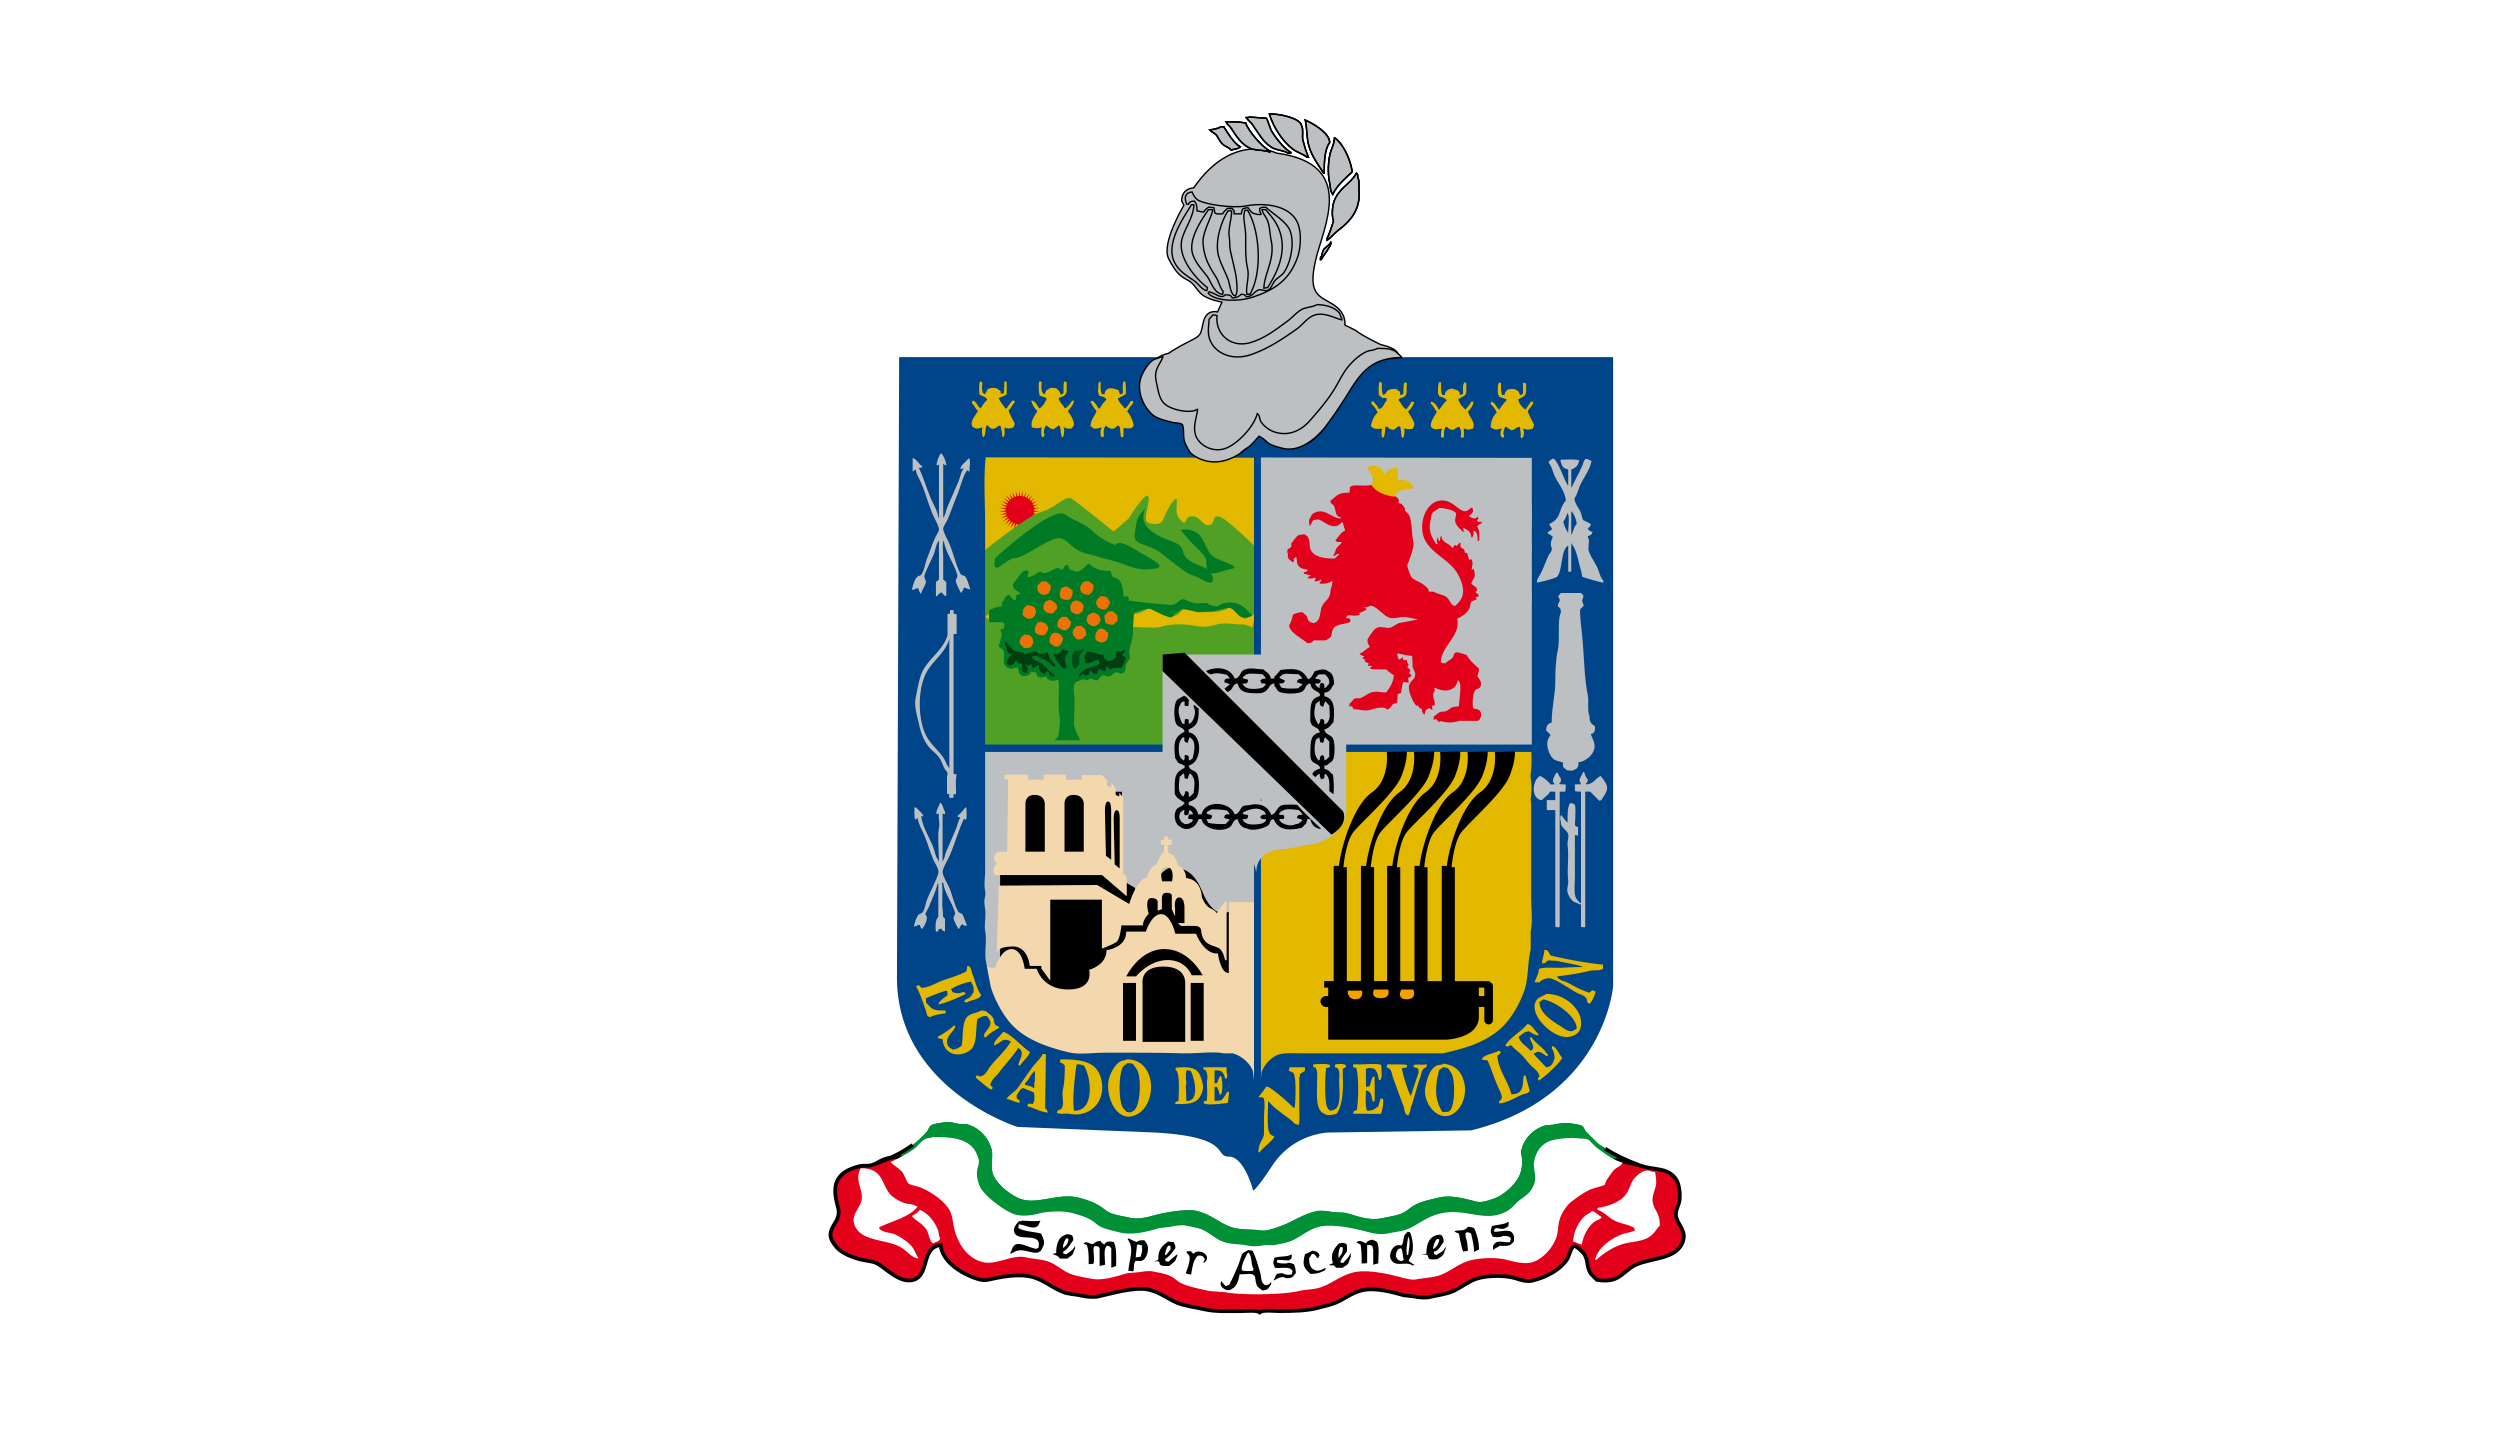 <svg height="200" width="350" xmlns="http://www.w3.org/2000/svg"><path d="m350 0v200h-350v-200z" fill="#fff" fill-rule="evenodd"/><path clip-rule="evenodd" d="m131.694 174.314c-2.78.274-1.5 4.23-3.837 4.88-1.876.546-3.938-1.733-5.047-2.304-.734-.384-1.55-.341-2.49-.597-1.415-.41-2.744-.955-3.494-2.057-.274-.382-.717-.97-.513-1.8.24-1.048 1.382-1.738 1.04-3.256-.273-1.06-.699-2.56-.186-3.753.528-1.244 1.738-1.791 3.153-2.149.682-.153 1.176.018 1.722-.162 2.131-.691 4.109-1.628 5.73-2.822.596-.445 1.618-1.383 2.062-1.97.172-.256.24-.606.511-.767.41-.282 1.28-.316 1.79-.436.648-.144 1.433.07 1.876.17.63.155 1.09-.016 1.619.171 1.552.538 2.694 1.758 3.172 3.344.324 1.057-.239 2.491.256 3.684.561 1.331 2.078 2.524 3.34 3.156 2.609 1.33 5.644-.844 8.9.095.836.23 1.842.588 2.575 1.03.46.289.972.769 1.518 1.015.802.358 1.825.47 2.744.691 1.211.284 2.712-.109 3.512-.35 1.262-.348 4.416-.945 5.9-.596 1.977.468 3.017 1.595 4.705 2.227 1.313.494 3.017.29 4.262.512.717.127 1.722-.257 2.233-.428 2.269-.707 3.207-1.722 5.642-2.311.257-.06 1.398-.009 1.792.084.936.214 1.638.027 2.49.257 1.227.341 3.017 1.083 4.79.673 1.024-.221 2.114-.324 2.984-.76.477-.23.938-.673 1.382-.947 1.039-.631 2.334-.877 3.666-1.193 1.823-.427 3.886.275 5.302.606.783.178 2.439-.437 2.915-.691 1.21-.632 2.541-1.852 3.085-3.156.223-.548.41-1.663.257-2.407-.034-.169-.173-.63-.087-.946.446-1.748 1.654-2.96 3.342-3.495.359-.034.716-.06 1.092-.095.613-.135 1.824-.366 2.658-.171.393.094 1.092.136 1.45.341.222.137.357.572.511.768.578.58 1.14 1.152 1.721 1.722 1.67 1.263 3.582 2.2 5.728 2.994 2.149.801 4.008.205 5.219 2.046.408.641.665 2.337.341 3.344-.136.45-.563 1.168-.341 1.969.29 1.066 1.517 1.961.852 3.513-.988 2.313-4.175 2.065-6.495 3.07-1.024.452-1.74 1.384-2.728 1.885-.869.418-1.739.384-2.746.248-.288-.275-.579-.563-.853-.854-.817-1.305-.135-2.2-1.465-3.334-.223-.197-.717-.691-1.024-.503-.444.562-.529 1.398-.938 1.963-1.006 1.373-2.812 2.344-4.704 2.813-.921.237-1.893-.162-2.474-.333-1.534-.445-3.988-.392-5.404.084-1.227.42-2.166 1.23-3.222 1.715-1.041.46-2.148.561-3.36.852-.58.137-1.67.034-2.131-.092-.494-.053-.97-.11-1.466-.164-1.397-.391-4.04-1.159-5.9-.68-1.483.375-2.351 1.176-3.596 1.704-.715.316-1.567.47-2.301.682-1.672.478-3.648.511-5.644.511-.734 0-2.318-.204-2.728.18-.444-.333-1.67-.18-2.403-.18-1.79 0-3.769.111-5.303-.247-1.346-.315-2.744-.443-3.938-.946-1.313-.57-2.25-1.399-3.837-1.791-1.994-.503-5.677.63-7.108.93-.631.143-1.739.041-2.216-.078-1.16-.273-1.977-.204-2.899-.615-1.33-.546-2.37-1.466-3.853-1.952-2.063-.675-4.808-.06-6.598.334-.698.152-1.671-.24-2.149-.427-1.718-.661-4.191-2.274-4.361-4.448z" fill="#009036" fill-rule="evenodd"/><path d="m229.47 163.116c2.15.802 4.009.205 5.22 2.047.408.64.664 2.336.341 3.343-.136.45-.563 1.168-.341 1.969.29 1.066 1.517 1.961.852 3.513-.988 2.313-4.175 2.065-6.496 3.07-1.023.453-1.74 1.384-2.727 1.885-.869.418-1.739.384-2.746.248-.288-.274-.579-.563-.853-.853-.817-1.306-.135-2.2-1.466-3.335-.222-.196-.716-.691-1.023-.502-.444.561-.529 1.397-.938 1.962-1.006 1.374-2.812 2.344-4.704 2.814-.922.236-1.893-.163-2.474-.334-1.534-.444-3.988-.391-5.404.084-1.227.42-2.166 1.23-3.223 1.715-1.04.46-2.147.561-3.36.852-.578.137-1.67.034-2.13-.092-.494-.053-.971-.11-1.466-.163-1.397-.392-4.04-1.16-5.9-.681-1.483.375-2.351 1.177-3.596 1.704-.715.316-1.568.47-2.302.682-1.671.479-3.648.511-5.643.511-.734 0-2.319-.203-2.728.18-.444-.333-1.67-.18-2.403-.18-1.79 0-3.769.111-5.303-.246-1.346-.316-2.745-.443-3.938-.947-1.313-.57-2.25-1.398-3.837-1.791-1.994-.503-5.677.63-7.109.93-.63.144-1.738.042-2.215-.078-1.16-.273-1.978-.204-2.9-.614-1.33-.547-2.37-1.467-3.852-1.953-2.064-.674-4.808-.059-6.598.334-.699.152-1.672-.24-2.149-.427-1.722-.666-4.194-2.278-4.364-4.452-2.78.273-1.5 4.23-3.837 4.879-1.876.546-3.938-1.732-5.047-2.304-.734-.384-1.55-.341-2.49-.597-1.415-.41-2.744-.955-3.494-2.056-.273-.383-.716-.971-.513-1.8.24-1.05 1.383-1.739 1.04-3.257-.273-1.059-.698-2.56-.186-3.753.529-1.243 1.738-1.791 3.153-2.149.683-.153 1.176.018 1.722-.162.187-.068.41-.136.615-.213 0 0 2.506-1.996 5.677-.042 3.155 1.953-9.768-.972 6.581 4.392 16.334 5.363 28.047 11.461 42.197 9.518 14.135-1.963 32.428-1.229 39.743-7.334 7.33-6.09 9.274-7.061 9.274-7.061m0 .002 3.34.742m0 0c-1.72-.648-3.306-1.372-4.739-2.303" fill="#e2001a" stroke="#000" stroke-miterlimit="2.613" stroke-width=".526"/><path clip-rule="evenodd" d="m224.731 160.813c.41.033-.664-.451-.988-.69-.58-.57-1.143-1.144-1.72-1.723-.156-.196-.29-.63-.512-.768-.359-.205-1.059-.246-1.45-.34-.835-.196-2.046.034-2.659.17-.375.034-.732.06-1.091.095-1.688.537-2.898 1.748-3.342 3.496-.085.316.053.776.087.945.152.744-.034 1.86-.257 2.407-.545 1.304-1.875 2.524-3.086 3.156-.477.254-2.13.868-2.914.69-1.416-.331-3.48-1.031-5.302-.605-1.332.316-2.627.562-3.666 1.194-.444.273-.905.716-1.382.946-.87.436-1.961.54-2.983.76-1.773.41-3.564-.333-4.791-.673-.853-.231-1.553-.043-2.49-.257-.394-.093-1.535-.143-1.792-.084-2.437.59-3.375 1.604-5.642 2.311-.51.172-1.517.554-2.233.428-1.245-.223-2.95-.019-4.262-.512-1.688-.632-2.728-1.757-4.706-2.227-1.483-.349-4.637.247-5.899.597-.8.24-2.3.633-3.512.35-.919-.222-1.942-.334-2.744-.691-.546-.246-1.058-.725-1.518-1.016-.733-.443-1.739-.8-2.575-1.03-3.256-.94-6.291 1.235-8.9-.094-1.262-.632-2.779-1.826-3.34-3.156-.496-1.194.068-2.627-.256-3.685-.478-1.586-1.62-2.806-3.172-3.343-.529-.187-.988-.017-1.62-.172-.442-.1-1.228-.314-1.875-.17-.51.12-1.382.154-1.79.436-.272.161-.341.511-.51.767-.445.589-1.467 1.527-2.064 1.97 0 0 2.267 1.586 2.267 4.033 0 2.432 5.115 7.804 14.39 8.29 9.257.495 4.637 1.458 8.047 2.925s10.23.743 12.924 1.467c2.677.725 4.91 1.331 10.007.905 5.115-.427 10.962-2.86 17.8-1.876 6.82.97 10.485-2.192 13.4-2.192 2.933 0 5.867 0 7.571-2.2 1.704-2.21 2.677-2.688 4.382-2.688 1.704 0 4.77-8.239 6.168-8.146z" fill="#009036" fill-rule="evenodd"/><path d="m122.658 162.903c1.893-.666 3.648-1.536 5.114-2.61" fill="none" stroke="#000" stroke-miterlimit="2.613" stroke-width=".526"/><g clip-rule="evenodd" fill-rule="evenodd"><path d="m136.588 104.424h39.416v49.243h-39.416z" fill="#bcc0c3"/><path d="m140.013 121.873v14.969s3.598 10.396 14.901 10.396c11.322 0 19.574-.605 19.574-.605v-19.569l-3.257.802s-1.637.11-2.863-2.942c-1.228-3.063-2.745-3.363-4.126-3.518-1.363-.158-3.204 2.908-3.204 2.908l-1.843 1.523-.288-1.523-6.122-3.671z"/><path d="m142.076 110.845h14.987v11.015h-14.987z"/><path d="m138.718 135.466h.613s.768-2.6 2.286-2.6c1.533 0 1.84 2.762 1.84 2.762h1.688s.75 2.902 4.416 2.902c3.684 0 2.916-2.76 2.916-2.76s2.437-.609 2.437-2.745c0 0 2.762-.309 2.762-2.602h2.745s.767-2.447 2.132-2.447c1.38 0 1.994 2.751 1.994 2.751h2.899s1.073 2.9 3.069 2.755c0 0 .308 2.754 1.517 2.754v-9.94h3.528v24.617s-37.44 2.456-38.223-12.23l-.154-3.672zm20.322 2.146h-1.822v8.1h1.822zm9.48 0h-1.825v8.1h1.824v-8.1zm-8.558 8.25h5.967v-8.102s.308-2.442-3.052-2.442c-3.376 0-2.915 2.442-2.915 2.442zm-2.285-9.166h1.363s1.842-2.29 4.434-2.29c2.607 0 3.357 2.127 3.357 2.127h1.536s-1.842-3.667-5.354-3.667-5.336 3.83-5.336 3.83z" fill="#f4d8ad"/><path d="m137.337 63.909h38.531v40.676h-38.531v-40.675z" fill="#e2b900"/><path d="m144.788 71.423a1.999 1.999 0 0 1 -1.978 1.991 1.99 1.99 0 0 1 -1.994-1.991c0-1.097.887-1.984 1.994-1.984 1.074 0 1.978.887 1.978 1.984z" fill="#e2001a"/><path d="m142.707 68.656.137 1.293.358-1.252-.085 1.306.563-1.168-.307 1.256.783-1.031-.561 1.168.954-.879-.75 1.063 1.109-.699-.938.908 1.21-.482-1.074.734 1.262-.269-1.177.533 1.312-.048-1.278.312 1.296.198-1.296.08 1.228.42-1.297-.16 1.125.634-1.227-.366 1.007.818-1.177-.6.852 1.002-1.04-.806.665 1.134-.886-.964.443 1.212-.682-1.101.223 1.289-.479-1.216-.016 1.309-.257-1.284-.272 1.284v-1.31l-.495 1.217.222-1.29-.682 1.102.426-1.212-.852.964.647-1.134-1.022.806.818-1.002-1.143.6.99-.818-1.245.366 1.142-.634-1.278.16 1.227-.42-1.313-.08 1.297-.198-1.263-.312 1.296.048-1.194-.533 1.28.269-1.075-.734 1.211.482-.937-.908 1.09.699-.734-1.063.955.879-.545-1.168.784 1.03-.323-1.255.58 1.168-.103-1.306.376 1.252.135-1.293z" fill="#e2001a"/><path d="m136.942 77.775s6.717-5.501 8.848-6.114c2.149-.613 3.375-2.444 4.28-1.822.92.594 5.83 4.572 5.83 4.572l2.13-1.834s2.44-3.97 2.746-3.053c.306.91-.92 3.365 0 3.672.92.299 1.842.299 2.132-.618.323-.917 1.858-3.667 1.858-2.434 0 1.206-.324 1.824.598 2.746.918.908.305-.615 1.516-.615 1.228 0 1.534 1.522 2.455 1.22.904-.299.307-1.22 1.21-1.22.938 0 5.507 4.588 5.507 4.588l-.72 27.628h-38.412z" fill="#50a026"/><path d="m175.323 87.887s-.46-.468-1.55-.468c-1.092 0-2.183-.313-3.41 0-1.246.312-1.706.477-3.257.158-1.569-.312-3.58-.158-4.518.154-.922.31-3.41 0-5.745 0-2.336 0-9.632 0-13.826-.312-4.195-.313-6.531-1.087-3.887-1.556 2.642-.461 7.91-.154 10.416-.154 2.473 0 8.695.77 10.247 0 1.551-.782 1.398-.93 2.489-.307 1.091.618 2.013 1.395 2.95.307s1.398 0 2.642 0h1.245c1.705 0 2.318-.307 2.95-.628.613-.302 1.551 2.025 2.643 1.399l1.075-.619zm.451 16.683h40.587v46.64h-40.587z" fill="#e2b900"/><path d="m125.88 49.999h99.959v88.067s-1.242 15.601-19.878 20.188l-19.862.299s-4.893 0-7.946 4.59c-3.051 4.586-2.762 3.358-2.762 3.358s-1.21-4.58-3.358-4.58c-2.149 0 .614-2.754-10.383-3.368l-19.214-.785s-16.863-5.33-16.863-20.929zm88.161 14.122h.171c.154.795-.069 2.091.086 3.003.154.832-.155 1.868 0 2.725.17 1.032.12 2.797.068 4.035-.018.635-.086 1.654 0 2.216.154.824-.135 1.903-.068 2.572.084.856.084 1.364.068 2.39 0 .295-.103.599-.068.774.135 1.048.135 2.334 0 3.073v13.706c.222 1.607-.341 3.765 0 5.56.154.814.17 3.31 0 4.183-.086.47.05.76.068 1.028.086.679.052 1.808-.068 2.483.016.255.05.524.068.763v12.926c0 1.539.238 3.505-.068 4.877v2.487c-.478 2.033-.29 4.127-.94 5.908-.816 2.211-2.18 4.444-3.937 5.72-2.181 1.594-4.244 2.183-7.365 2.916h-20c-1.159 0-2.437-.094-3.256.254-.904.394-1.79 1.349-2.149 2.312-.153.419-.016 1.101-.256 1.451-.018.092-.052.179-.068.263-1.127-.041-.666-1.313-1.022-2.054-.53-1.025-1.553-1.904-2.746-2.227h-1.279c-1.399-.307-3.853.069-5.83 0-3.393-.102-7.143-.086-10.673-.086-2.046 0-3.648.325-5.302-.084-3.564-.87-6.6-2.097-8.474-4.623a15.296 15.296 0 0 1 -2.302-4.533c-.205-1.091-.41-2.171-.613-3.257-.341-1.495.12-3.012-.171-4.614-.136-.661.136-2.125 0-3.004-.068-.4-.136-1.056-.086-1.36.035-.235.189-.703.086-1.198-.154-.771-.05-1.573 0-2.486v-8.298-6.08-17.018-17.455c0-3.062-.24-6.43.084-9.338h.086z" fill="#004489"/><path d="m140.935 53.415h-.324c-.016.59-.016 1.19-.084 1.634-.137.033-.205.054-.427.072v-.338c-.17-.11-.153-.17-.341-.255-.408-.375-.972-.213-1.449-.08-.136.194-.29.57-.443.771-.223-.235-.309-.137-.341-.604-.085-.213-.017-.61 0-1.118-.137-.038-.137-.048-.341-.08-.136.421-.102 1.159-.086 1.705.07.098.018.027.086.175.307.161.937.28 1.023.686-.323.23-.716.875-.939 1.199-.016-.03-.052-.052-.084-.086-.393-.312-.461-.909-1.024-1.016-.051.116-.069.133-.103.33.341.325.511.836.869 1.121-.256.405-1.074 1.45-.869 1.953.086.26.052.243.256.337.409.336.784.115 1.21 0-.051.547-.084.947.102 1.381.138-.059.07-.012.154-.09.205-.344.154-1.159.341-1.539h.188c.153.248.579.588.836.436.407-.11.46-.339.853-.436.118.218.17.248.186.597.12.198.086.81.172 1.032.137-.059.069-.012.17-.09.256-.348 0-.966.17-1.29.34.276.853.157 1.194 0 .084-.198.154-.266.17-.586-.221-.293-.785-1.428-.853-1.804.375-.282.512-.785.853-1.105v-.187c-.136-.034-.154-.042-.341-.06-.238.376-.563.671-.784 1.102h-.172c-.29-.456-.732-.883-.936-1.458.409-.159.8-.309 1.108-.504zm4.808 0c.017.033.05.06.085.08-.034.815-.119 1.455.427 1.724.135-.4.186-.64.596-.772.306-.234.597-.132 1.024-.094.29.29.494.375.596.866h.188a.555.555 0 0 1 .238-.17c0-.537-.034-1.232.085-1.634.187.033.222.043.342.08.05 1.655.118 1.797-1.108 2.228.134.686.664.959.852 1.457.425-.15.818-.755 1.04-1.101h.153c.034.019.068.048.086.06-.103.648-.561.99-.854 1.468.291.272 1.11 1.556.767 2.054-.084.202-.136.175-.255.347-.426.007-.802.007-1.024-.188h-.085c.051.157.017.093.085.188.016.507-.018.907-.171 1.193h-.154c-.153-.434-.137-1.16-.272-1.54a1.462 1.462 0 0 1 -.239-.089c-.17.248-.409.32-.614.525-.612-.06-.665-.363-1.108-.525-.137.264-.444.925-.17 1.288-.069.195-.103.191-.171.341h-.188c-.17-.444-.12-.793-.069-1.381-.51.204-.885.135-1.363 0-.205-.998.409-1.57.768-2.29-.309-.286-.665-.759-.768-1.203-.086-.09-.034-.027-.103-.187.034-.012.068-.042.103-.06.478.087.802.731 1.023 1.102.494-.235.767-.794 1.023-1.28.017-.038.052-.064.086-.09h-.086c-.136-.218-.715-.332-.955-.422-.136-.559-.186-1.552-.068-1.974h.258zm11.543 6.507c.409.043.801.076 1.193 0 .068-.132.154-.253.256-.35-.136-.67-.512-1.557-.938-1.966.205-.35.528-.88.836-1.11v-.358h-.324c-.188.337-.495.884-.852 1.041-.324-.473-.802-.772-.956-1.458h.188c.357-.27.561-.243.938-.601 0-.58 0-1.247-.087-1.706h-.254c-.136.4-.086 1.096-.086 1.634-.188.088-.154.118-.425.17-.052-.299-.104-.349-.172-.604-.426-.133-.715-.261-1.38-.261-.205.205-.392.184-.51.516-.07.102-.053.15-.087.349-.135-.03-.29-.07-.425-.098v-.163c-.188-.315-.052-1.188-.154-1.543-.154.051-.104.014-.17.08-.136.175-.12.564-.102.858-.136.264 0 .666.102 1.036.324.128.92.17 1.023.593-.323.23-.75.874-.955 1.198h-.17c-.205-.363-.513-.96-.94-1.101v.06c-.051.03-.118.073-.17.098.205.436.528.956.853 1.293-.238.755-.8 1.134-.852 2.131.153.098.323.222.426.346.478.008.801-.053 1.11-.187v.187c-.206.32-.104.712-.087 1.104.137.052.153.063.358.09.034-.146.068-.265.068-.516-.085-.188.017-.884.256-1.024v-.09c.034.035.07.064.102.09.545.392 1.075.61 1.534-.09.12.064.222.115.342.185.051.528.085.993.17 1.445h.255a.503.503 0 0 1 .086-.09zm34.643-.261c.085-.63.478-1.564.939-1.884-.121-.389-.53-.968-.854-1.204v-.337c.07-.025.17-.068.238-.098.256.38.63.678.784 1.122.717-.133.649-.806 1.11-1.182-.052-.17.017-.28-.086-.357h-.528c-.153-.14-.324-.282-.496-.426-.017-.58-.068-1.356.086-1.8h.256c.05.15.016.089.084.178-.018.61-.018 1.259.171 1.622.75-.243.152-.862 1.79-.849.204.132.41.282.596.422v.427c.188-.03.172-.018.258-.079h.17c.084-.353-.018-1.33.186-1.632v-.09c.187.068.187.095.341.18-.136.635.068 1.274-.171 1.62-.186.44-.648.298-.954.605a.264.264 0 0 1 -.086.08c.41.393.529.96 1.04 1.28v.085c.273-.26.648-.7.768-1.11.221.013.29.035.424.09-.134.414-.528 1.021-.851 1.28.152.517 1.16 1.514.765 2.15-.016.065-.068.167-.083.252-.274.058-.785.161-1.023 0h-.273c.068.149.017.09.102.161 0 .499-.034.833-.187 1.113h-.17c-.137-.426-.103-1.154-.258-1.525a2.38 2.38 0 0 0 -.254-.095c-.17.243-.393.316-.613.507-.444-.007-.716-.153-.904-.412h-.273c-.068.32-.068 1.154-.256 1.445-.084.073-.017.034-.186.08-.172-.392-.12-.755-.07-1.274-.816.07-1.09.091-1.532-.345zm13.587-2.054c.172.83 1.11 1.47.7 2.4-.375.09-.766.252-1.126 0h-.172c.036.49.053.742 0 1.194-.016.034-.05.052-.084.08-.204-.028-.204-.028-.341-.08.068-.414.136-.888-.084-1.193-.034-.086-.052-.188-.086-.252a1.4 1.4 0 0 0 -.767.413c-.546 0-.732-.097-.954-.413-.171.034-.155.02-.239.064-.152.204-.255.784-.186.95 0 .248-.034.372-.07.512-.221-.03-.221-.03-.357-.081 0-.329-.033-.836.102-1.032v-.161c-.356.034-.904.19-1.21 0-.921-.4.358-1.903.51-2.401-.323-.325-.493-.823-.852-1.109v-.171c.034-.03.051-.063.084-.09.477.06.905.71 1.024 1.11h.086c.186-.261.801-1.11 1.039-1.268-.136-.374-.715-.455-1.039-.61a1.47 1.47 0 0 0 -.17-.348c-.018-.606-.018-1.249.17-1.625h.186c.018.021.052.068.069.089 0 .628-.033 1.334.187 1.71h.341c.018-.204.018-.242.085-.338.12-.341.818-.754 1.261-.43.446.046.427.166.7.34.034.15.052.282.086.428.273-.045.238-.079.425-.175-.016-.504-.084-1.296.171-1.536a.367.367 0 0 0 .085-.09c.069.068.12.125.187.18.033 1.83.12 1.446-.955 2.137h-.17c.12.609.545 1.101.936 1.449.034.03.07.051.086.085.238-.359.63-.666.767-1.109h.34c-.048.59-.423 1.046-.765 1.371zm9.157-1.37h-.341c-.256.376-.511.752-.765 1.11-.034-.036-.07-.056-.104-.086-.392-.256-.818-.813-.92-1.361 1.142-.554 1.16-.482 1.108-2.227-.135-.043-.204-.077-.425-.09v1.537c-.188.098-.154.13-.427.175-.136-.354-.154-.554-.511-.683-.324-.26-.767-.132-1.21-.085-.137.188-.223.166-.342.43-.068.095-.068.132-.085.339h-.34c-.205-.377-.172-1.083-.172-1.711h-.17v-.09c-.034.022-.052.069-.084.09-.274.252-.188 1.11-.172 1.633.12.107.12.14.172.34.34.103.682.226 1.023.342v.179c-.257.162-.836.994-1.023 1.267-.036-.035-.052-.055-.086-.085-.393-.319-.41-.895-1.04-1.024-.033.129-.033.15-.068.338.324.255.715.793.852 1.203-.477.374-.852 1.228-.852 2.043.154.093.154.119.341.188.341.252.733.064 1.194 0v.09c-.205.269-.205.848 0 1.103.084.064.084.052.273.08.034-.119.034-.139.07-.337-.224-.314.05-.917.168-1.188h.172c.187.242.46.297.681.502.511-.114.632-.414 1.11-.502.05.02.069.047.101.064.052.537.135.847.085 1.381.05.052.103.107.172.171a.281.281 0 0 1 .083-.09c.154-.14.137-.12.171-.422.104-.175 0-.618-.084-.852h.17c.393.263.837.09 1.195 0 .084-.265.134-.248.17-.606-.104-.114-.887-1.676-.853-1.795.115-.5.679-.676.763-1.37z" fill="#e2b900"/><path d="m128.471 80.72c.154-.137.393-.095.496-.266.476-.665.545-1.62.869-2.396.358-.879.664-1.888 1.107-2.824.12-.255.443-.741.511-1.023.086-.392-.7-1.785-.852-2.14-.63-1.506-1.006-2.96-1.635-4.46-.24-.559-.665-1.178-.77-1.873-.22.078-.22.085-.34.252h-.085v-1.876c.597.209.87.86 1.364 1.202-.119.2-.187.162-.511.162.682 1.39 1.091 2.892 1.722 4.367.323.776.937 1.714 1.023 2.653h.084v-7.446c-.136.051-.084.017-.17.085h-.17c.05-.542.306-1.264.58-1.625v-.085c.391.187.749 1.207.784 1.71-.256-.055-.204-.014-.341-.166h-.085v7.527c.323-.41.376-1.024.597-1.544.495-1.153 1.056-2.427 1.55-3.591.239-.572.308-1.27.683-1.71v-.09c-.187.043-.17.026-.272.09h-.17c.135-.665.8-.951 1.125-1.46h.17v.09c.085.128.051 1.114 0 1.194v.606c-.103-.095-.17-.18-.256-.26-.511.289-1.09 2.57-1.381 3.252-.493 1.168-.92 2.436-1.449 3.676-.154.332-.511.836-.597 1.198-.085.393.699 1.783.851 2.145.598 1.416.854 2.831 1.535 4.192.153.295.443.222.699.432.187.148.63 1.445.682 1.79-.393-.054-.547-.179-.852-.263-.119.255-.187.52-.358.695-.018.029-.052.048-.086.082-.203-.457-.562-1.088-.682-1.536-.137-.482.307-.555.171-1.032-.392-1.51-1.688-3.148-1.875-4.79-.273.428-.085 1.621-.085 2.232v3.24c.154.12.289.221.426.35v1.974c-.341-.09-.443-.269-.614-.52-.323.068-.512.27-.665.52h-.17v-1.974c.136-.129.29-.23.425-.35v-5.471c-.425.516-.494 1.39-.767 2.047-.188.418-1.312 2.715-1.296 3.007.103.252.171.506.256.767-.102.51-.545 1.045-.681 1.62h-.07a2.557 2.557 0 0 1 -.357-.773c-.375.068-.46.198-.854.27.071-.57.395-1.62.786-1.884z" fill="#bcc0c3"/><path d="m158.631 87.643c.052 1.489-.136 1.898-.494 3.254-.154.546.187.862 0 1.36-.068.204-.342.415-.426.611-.24.545-.018 1.1-.511 1.363-.393.218-.648-.216-1.04-.094-.153.073-.579.444-.766.516-.427.184-.92-.238-1.108-.08-.222.235-.443.46-.665.686-.495-.026-.63-.213-.87-.26-.221-.039-.443.23-.596.26-.068.013-.306-.162-.36-.17-.135-.027-1.191.379-1.277.51-.359.415-.137 1.75-.07 2.308l-.101 3.51c.222.882.529 1.526.869 2.225h-3.513v-.085c.649-.434.58-1.304.684-2.308.016-.153-.035-.925-.087-1.202-.221-1.497.019-3.31-.084-4.703-.052-.06-.12-.11-.171-.179-.478.238-1.108.212-1.45-.166-.033-.085-.069-.17-.086-.257-.153-.073-.647.18-.954.086-.068-.021-.187-.123-.324-.175-.086-.247-.12-.218-.171-.516-.256-.025-.529-.052-.784-.086v.265c-.36.239-.511.34-1.194.337-.085-.13-.255-.13-.34-.25-.104-.316-.17-.625-.256-.94h-.426c-.17.145-.63.236-.853.085-.272-.084-.374-.217-.512-.426-.409-.559.154-1.459-.34-2.227-.273-.203-.426-.084-.528-.514.067-.1.46-1.549.425-1.626-.05-.256-.187-.26-.153-.61.427-.09.51-.213.51-.763-.083-.084-.033-.021-.083-.171-.496-.17-1.349-.103-1.98-.084-.135-.415-.084-1.156-.084-1.71.597-.238.989-.498 1.79-.511v-.516c.41-.324.41-1.032 1.039-1.118.187.293.444.525.682.775.086-.03.171-.055.256-.085-.017-.358-.05-.55.171-.69.103-.064.393-.12.511-.166-.495-.452-1.006-.4-1.125-1.284.306-.38 1.175-1.736 1.568-1.888.188-.125.358-.043.58 0 .052.153.017.089.085.175-.068.29-.137.332-.171.682.955-.03 1.04-.602 1.893-.768.545.7 1.567-.46 2.472-.511.171.145.324.216.597.263.086-.379.24-.647.682-.691.188.409.155.751.767.782.99.635 1.636-.815 2.233-.956.699.755 1.517 1.024 2.983 1.024.085.165.154.609.274.785.204.174.527.161.749.336.58.404.785 1.5.785 2.481.186-.026.41-.059.58-.076.102.16.136.146.187.409-.155.221 0 .857.17 1.287.239-.14.376-.327.598-.25z" fill="#007a25"/><path d="m145.828 81.388c-.205.205-.408.409-.596.609-.034.929.29 1.3 1.194 1.275.12-.094.136-.11.34-.166.205-.35.342-.499.342-1.11-.205-.2-.41-.403-.598-.608zm5.967 0c-.342.37-.58.435-.58 1.216.104.105.121.148.172.336.357.209.51.33 1.108.333.392-.414.614-.482.597-1.364-.205-.171-.41-.333-.597-.52zm-1.619 1.284c.016.686-.103.843-.341 1.198-.274.073-.477.222-.683.094-1.04-.064-.834-.946-.579-1.629.204-.088.443-.17.665-.254.46.173.613.351.938.59z" fill="#ec7206"/><path d="m218.525 83.022c-.783.81-.068.47-.169 1.109-.033.15-.255.26-.255.775.323.191.424.293.424.852-.51.891-.118 3.803-.424 5.216-.308 1.357-.359 3.104-.359 4.193.034 2.055-.512 3.803-.512 5.996-.526.123-.766.425-.766 1.116.206.171.495.436.614.674-.971.934-.222 2.95.58 3.429.375.216.867.196 1.21.434-.136.2-.033.359 0 .593.17.15.342.286.512.43.425.026.715.131 1.038-.085.274-.095.428-.195.512-.525.102-.175.051-.316 0-.507 1.075-.048 2.556-1.288 2.284-2.567-.084-.491-.358-.943-.496-1.374.48-.137.615-.435.58-1.104-.51-.346-.784-.516-.766-1.459-.357-.618-.052-2.068-.238-2.904-.511-2.315-.511-5.56-.783-8.216-.07-.691-.427-3.578-.257-3.85.768-.64.375-.381.257-1.117-.034-.197.169-.41.169-.765-.083-.11-.222-.221-.34-.344z" fill="#bcc0c3"/><path d="m154.113 83.46c-.34.324-.596.401-.682 1.01.205.304.136.547.511.686.189.184.46.184.854.18.29-.37.528-.469.596-1.112-.153-.192-.273-.423-.426-.603a1.962 1.962 0 0 0 -.853-.161zm-7.177.503c-.085.056-.272.115-.342.168-.273.093-.34.166-.426.429-.12.158-.086.49-.086.777.307.235.307.456.852.507.068.03.238.017.511 0 .136-.192.341-.43.528-.597v-.516c-.39-.434-.406-.545-1.037-.768zm4.194.261c.323.098.767.55.511.932-.068.615-.341.588-.682.863-.58-.027-.7-.213-1.024-.432-.051-.23-.152-.495-.102-.597.05-.43.17-.493.341-.766.187-.047.324-.08.444-.175.24.03.358.055.512.175zm-6.24.852c.053.282.24.521.086.768-.068.559-.291.516-.615.766-.374.01-.579 0-.766-.162-.222-.102-.238-.225-.426-.354-.018-.882.188-.95.597-1.364.613.001.766.137 1.124.346zm10.331.511-.597.607c0 .477.087.69.172 1.018.34.159.51.262 1.04.265.17-.188.392-.35.596-.524.018-.427.018-.427 0-.857a2.991 2.991 0 0 1 -.597-.509zm-1.704.343c.425.137.768.873.358 1.282-.12.243-.273.265-.443.43-.358.03-.598.061-.836-.165-.255-.115-.289-.265-.444-.435-.016-.593.068-.964.512-1.113.07-.055.256-.11.342-.17.239.034.357.06.51.17zm-4.193.431c.221.222.392.443.613.682-.018.329-.052.508-.172.688-.136.327-.307.306-.527.507-.63-.009-.752-.187-1.091-.422-.068-.144-.034-.084-.102-.17-.017-.874.17-.896.614-1.284h.665zm-3.684.681c-.085.064-.137.064-.341.086-.716.984-.632 1.918.954 1.804.238-.375.46-.511.511-1.117-.29-.325-.273-.623-.87-.686-.066-.062-.066-.057-.254-.087zm5.218.601c-.086.06-.086.055-.24.087-.101.105-.17.234-.271.34-.495.61.118 1.135.425 1.455.836.025.904-.222 1.28-.593.035-.844-.205-.895-.597-1.288zm3.255.342c-.084.064-.136.064-.34.084-.513.717-.87 1.817.596 1.881.12-.093.255-.13.427-.17.238-.366.358-.52.358-1.19-.358-.269-.462-.533-1.04-.605zm-5.814.772c.325.128.308.362.512.596 0 .71-.749 1.617-1.449.94-.255-.099-.239-.192-.426-.342-.017-.788.118-.877.426-1.279.17-.037.154-.029.255-.08.358-.001.496.006.682.165zm-4.876.08c-.221.21-.391.193-.51.516-.137.175-.172.35-.172.683.205.246.393.462.614.686.358.009.665-.03.92-.08.188-.253.495-.628.36-.946-.069-.39-.172-.523-.427-.684-.206-.153-.426-.175-.785-.175z" fill="#ec7206"/><path d="m132.99 85.418v.513h-.34v3c-.546 1.912-2.303 3.067-3.258 4.618-.698 1.134-.868 2.597-1.193 4.099-.186.814.035 1.991.188 2.57.425 1.826.613 2.926 1.518 4.187.424.59 1.142 1.041 1.55 1.625.36.508.478.986.767 1.558.086.157.393.477.427.673.018.055-.068.414-.068.602-.018.934.018 1.47 0 2.23.018.026.034.042.068.085h.256c-.017.328-.033.221 0 .516h.51a.343.343 0 0 0 .086-.098v-.418h.341c.034-.973-.12-1.63.086-2.733-.12-.06-.205-.082-.425-.095v-19.593h.425v-2.738c-.12-.047-.205-.08-.425-.09v-.512zm-.087 4.025v18.05h-.084v-.084c-.341-.397-.46-.94-.767-1.379-.666-.941-1.602-1.713-2.216-2.736-1.296-2.103-1.415-6.278-.342-8.721.819-1.937 2.83-3.032 3.41-5.13z" fill="#bcc0c3"/><path d="m147.702 93.037v.338c-.51-.17-.783-.593-1.193-.86-.443-.279-.97-.364-1.364-.683-.29 0-.51.027-.682.084.12.56.768.59 1.177.866.716.447 1.33 1.364 2.062 1.714-.016.077-.067.157-.085.246-.869.013-.578-.251-.851-.759-.068-.14-.426.282-.511.42-.58-.1-.82-.777-.854-1.366-.238.15-.307.33-.597.427-.103.067-.034.026-.17.084-.137-.217-.221-.277-.273-.604-.238.103-.153.007-.255.259-.306-.055-.272-.068-.426-.26h-.085c.068.235.137.374.255.52v.674c-.238.052-.238.11-.427 0-.682-.145-.134-.78-.425-1.356-.238.42-.648-.15-.682-.35-.374.2-.272.542-.767.691-.086.065-.034.026-.171.08a1.48 1.48 0 0 0 -.443-.26c.034-.614.307-1.032.698-1.28-.136-.205-.255-.14-.426-.255-.36-.217-.204-.849-.512-1.117 0-.214 0-.306.068-.423.393.08.734.97 1.211 1.195.615.298 1.024.076 1.535.516.579-.06.767-.29 1.193-.427.256-.077.461.248.786.339.477.14.818-.12 1.193-.175.067.692.63 1.321 1.021 1.722z" fill="#003e12"/><path d="m151.727 90.897h.068c-.222.294-.937.964-.665 1.454 0 .781-.205.755-.427 1.198-.084.03-.186.06-.255.078-.068-.046-.12-.11-.188-.162-.187-.797-.425-1.705.188-2.311.153-.106.528-.072.579-.09.358-.029.375-.034.528-.25.139.049.086.011.172.083z" fill="#004b17"/><path d="m148.147 91.58c.239-.243.462-.282.58-.682.288.077.579.166.852.256-.086.338-.325.572-.427.854-.186.587.275 1.406.172 1.542-.07.03-.24.005-.513 0-.409-.418-1.16-1.316-1.279-1.968.205-.002.393-.002.615-.002zm6.325.085c-.955-.017-1.177-.422-2.319-.43-.016.08-.068.174-.102.256-.307.366-.154.83-.069 1.377.904 0 1.058-.4 1.79-.517.017.082.068.163.102.262.052.089.052.134.068.332-1.022.554-2.675.563-2.914 1.884h.102c.171-.175.323-.332.511-.512.222.141.29.227.665.256.12-.256.238-.52.358-.77.188.31.376.558.853.6.103-.21.223-.644.425-.776.171.192.598.443.77.359.186-.167.186-.529.254-.782.221.227.187.388.51.504.427-.32 1.024-.165 1.552-.243.221-.418.528-.9.598-1.458-.172-.094-.478-.198-.598-.342.34-.106.443-.29.51-.691h-.168c-.29.332-.7.255-1.211.178v.163c.154.225.068.541 0 .78-.359.256-.41.42-1.108.42-.221-.193-.375-.176-.51-.508-.051-.103-.051-.146-.069-.342z" fill="#003e12"/><path d="m128.028 113.055c-.016.554-.052 1.304.085 1.714.12-.098.222-.167.358-.248.103.84.614 1.672.92 2.387.513 1.19.784 2.304 1.296 3.51.153.384.818 1.25.682 1.795-.29 1.107-1.092 2.52-1.535 3.59-.272.628-.307 1.445-.7 1.971-.168.083-.34.166-.51.254-.324.311-.563 1.156-.667 1.63.018.033.053.051.068.085.275-.136.393-.232.768-.257.068.29.102.475.34.594v-.076c.256-.282.75-1.156.598-1.72-.018-.106-.187-.14-.17-.344.034-.239.341-.635.426-.85.477-1.116 1.007-2.263 1.295-3.423h.086v4.713c-.445.285-.427 1.53-.342 2.042h.256c.086-.303.171-.358.511-.417.103.268.24.336.512.417v-1.79c-.46-.325-.221-.661-.34-1.37-.138-.891.085-2.674-.104-3.676h.189c.186 1.454 1.244 2.75 1.636 4.106.119.452-.255.582-.187.94.103.404.494 1.06.698 1.448.018-.026.034-.051.086-.076.171-.218.154-.466.427-.615.17.171.443.25.579.184h.1c-.221-.515-.407-1.027-.611-1.545-.19-.11-.393-.225-.58-.337-.528-.751-.887-2.49-1.297-3.419-.256-.605-.851-1.468-.938-2.146-.068-.443.767-1.828.938-2.217.8-1.784 1.245-3.595 2.063-5.31.188.145.12.161.257.168.204-.316.084-1.233.068-1.715h-.155c-.272.404-.734.943-1.125 1.197.051.034.068.065.084.08.257.188.204-.08.341.188-.323.418-.359.999-.597 1.535-.426 1.01-.937 2.141-1.363 3.165-.204.477-.221.993-.511 1.373v-6.678c.205.026.205.038.341.09v-.35c-.255-.354-.272-1.07-.682-1.285-.136.443-.648 1.22-.512 1.545v.09c.103-.043.222-.064.34-.09-.118.691.172 1.156 0 2.05-.203 1.115-.017 2.887 0 4.628h-.084v-.175c-.444-.503-.494-1.317-.768-1.974-.494-1.16-1.5-2.832-1.635-4.192.204.034.135.065.341 0-.019-.02-.053-.051-.069-.08-.187-.482-.699-.72-.954-1.117-.083.003-.168.003-.253.003z" fill="#bcc0c3"/><path d="m216.208 132.995c-.034.723-.289 1.173-.325 1.88.785-.022.375-.235.92-.427.41.033.818.06 1.211.089.613.163 3.223.559 3.597.854-.938-.008-1.962.042-2.745.08-1.16.073-2.525-.133-3.429.175-.016.812-.408 1.25-.596 1.884h.682c.221-.293 1.04-.733 1.704-.515 1.041.341 2.526 1.434 3.514 1.97.579.32 1.313.358 1.465 1.11-.12.134-.067.046 0 .174.086.085.171.172.24.25.17-.055.084-.013.185-.078.29-.33.665-1.157.767-1.626l-.272-.089c-.069-.064-.051-.06-.239-.09-.118.12-.222.239-.357.35-1.296-.422-1.962-.819-2.984-1.374-.495-.256-1.295-.366-1.534-.852.017-.027.051-.05.085-.085a36.597 36.597 0 0 0 4.534-.771c.58-.136 1.28.05 1.705-.257h.086v-.6c-2.422-.236-5.15-.745-7.35-1.288-.101-.172-.273-.577-.443-.675-.098-.078-.201-.078-.421-.09zm-85.946 9.406c-.648-.095-.496-.602-.7-1.11-.274-.677-.87-2.593-1.279-3.079.085-.282-.051-.13.187-.255.205-.084.359.116.496.342 1.04-.048 1.789-.522 2.574-.858 1.295-.529 2.607-.824 3.75-1.454.068-.171.084-.554.1-.597a.368.368 0 0 1 .086-.171c.547.128.477.707.683 1.188.323.807.63 2.183 1.193 2.846-.103.715-1.5.708-1.962 1.1-.204-.023-.237-.023-.358-.085h-.068c.154-.418.426-.373.768-.603.255-.19.375-.527.579-.767.018-.52-.016-.92-.256-1.198a1.547 1.547 0 0 1 -.068-.26c-.682.039-2.233.602-2.66.947h-.17c.069.294.103.26.17.511.427.107.938.311 1.383 0 .306.018.29-.046.425.167.018.03.034.056.086.085-.87.426-2.883 1.336-3.853 1.458.068-.468.954-.99 1.279-1.284 0-.248 0-.473-.068-.602-.206-.116-2.524.845-2.934 1.027v.602c.838.891.838 1.156 2.66 1.113.033.026.052.057.086.09v.333c-.578.036-1.72.206-2.129.514zm86.201-3.25c-.528.376-1.143.426-1.449 1.031-.444.87.052 1.911.426 2.488.87 1.295 3.36 3.467 5.303 2.05.818-.589.734-2.02.273-2.907-.716-1.372-2.44-2.69-4.553-2.662zm-.938 1.118c-.017 1.617 1.962 2.771 3 3.424.41.265 1.245.994 1.893.515.206-.084.172-.118.325-.263-.102-1.753-3.017-3.724-4.689-4.03-.153.132-.375.252-.529.354zm-77.49 1.287c.342.333.802.554 1.024 1.023.152.32.084.593.272.858.137.221.341.107.496.34.034.027.05.057.084.086-.561.344-1.483.84-1.875 1.369-.272-.068-.136.05-.256-.172-.188-.528 1.431-1.433.682-2.39-.085-.27-.187-.243-.34-.428-.665.005-.853.209-1.279.428-.308 1.547.033 3.569-1.023 4.353-1.534 1.16-3.734.623-3.853-1.536-.306-.102-.426-.041-.683-.179v-.163c.546-.28 1.86-1.09 2.217-1.547h.188c.016.042.034.06.068.094-.188.788-1.638 1.54-1.024 2.733.104.205.427.341.597.511.63-.033.888-.255 1.28-.511.271-1.049.017-2.97.681-3.926.494-.686 1.346-.582 2.064-1.033.221.027.444.057.68.09zm76.383 3.676c.443.664 1.158 1.143 1.704 1.704.24.24.307.504.613.684-.031.084-.067.17-.1.264-.461-.11-1.006-.929-1.62-.512-.085.026-.172.06-.256.094v.154c.561.604 1.142 1.21 1.704 1.799.563-.042.904-.4 1.024-.863.306-.375.068-1.465-.257-1.791.035-.17.019-.17.087-.254v-.086c.663.23.919 1.16 1.38 1.629-.135.657-2.556 2.79-3.172 3.166-.034.033-.05.068-.085.077-.017-.043-.05-.102-.085-.163-.084-.187 0-.29.172-.426-.119-.717-.767-1.108-1.194-1.535-.477-.487-.886-1.075-1.364-1.552-.443-.41-1.005-.803-1.381-1.28-.289.034-.273.017-.408.17-.205-.017-.256-.017-.359-.085h-.085c.358-.98 2.44-2.13 3.086-3.078.734.145 1.006.98 1.535 1.374v.255c-.408-.051-.988-.366-1.28-.598-.766.06-.971.461-1.465.767.17.888 1.193 1.305 1.637 1.963.92-.342 0-1.253-.084-1.876zm-70.21 2.046c-.274.767-.99 1.23-1.381 1.895h-.188c-.016-.034-.034-.07-.067-.086.12-.775.971-1.714.067-2.32a.518.518 0 0 0 -.067-.085c-.767 1.262-1.859 2.32-2.745 3.514-.41.563-1.006.895-1.195 1.705.12.12.222.238.341.341-.051.204-.034.154-.17.273-.17.135-1.859-1.406-2.216-1.639.068-.186.084-.186.168-.34.188.05.24.06.342.17.835-.051 1.075-.766 1.448-1.287.904-1.194 2.132-2.208 2.916-3.505.034-.034.051-.052.085-.084-1.143-.665-1.346.12-2.148.426-.085.068-.017.034-.172.085-.016-.027-.05-.05-.084-.085.154-.734.92-1.21 1.28-1.8 1.041.18 2.78 2.243 3.786 2.822zm65.674 7.198c1.125-.069 2.25-.818 3.172-1.202.477-.212.92-.112 1.108-.598a86.546 86.546 0 0 1 -.597-2.14 2.05 2.05 0 0 0 -.256.085c-.154 1.178.084 2.594-1.722 2.568-.444-1.834-1.825-3.379-1.962-5.4.222-.119.41-.237.511-.51h-.084c-.136-.213.034-.102-.256-.172-.527.393-2.147.513-2.318 1.204.051.025.068.05.102.084a2.05 2.05 0 0 1 .683.077c.562 1.245.953 2.594 1.533 3.856.153.357.58 1.107.427 1.466-.085.246-.12.213-.34.334v.348zm-52.17-6.164c-.273.18-.666.161-.939.341-.664.41-1.193 1.357-1.449 2.141-.716 2.072.649 6.054 3.155 5.475 3.648-.836 3.716-8.053-.768-7.957zm.153.52c.239.018.477.041.7.077.273.366.614.716.766 1.203.462 1.381.29 5.1-.766 5.466-.324.248-.392.12-.853.093-.187-.264-.477-.468-.596-.767-.547-1.26-.495-4.691.17-5.645.186-.155.407-.291.579-.427zm-9.395-.52c-.052.128-.068.195-.084.425.391.095.46.214.68.437 0 1.039-.016 2.269-.255 3.342-.221 1.024.29 2.03-.238 2.73-.307.238-.545.05-.598.596h.172c.34.222 1.04-.016 1.518.086 3.085.63 5.353-1.927 4.45-5.05-.632-2.251-2.78-2.592-5.645-2.566zm2.388.689c.41 0 .546.085.869.172 1.023 1.465 1.603 6.327-1.278 6.327-.034-.034-.068-.052-.102-.084-.222-1.861.118-4.487.357-6.329.136-.069.067-.026.154-.086zm35.325.086v.333c-.187.017-.238.017-.324.085h-.187c-.172.92-.273 5.066.187 5.57.085.255.188.23.324.426.204-.026.256-.026.341-.084 1.331-.136.955-2.508.955-3.942 0-.485.12-1.398-.101-1.713-.102-.264-.205-.282-.496-.341 0-.222.034-.298.07-.418.459-.033 1.295-.128 1.466.173h.084c-.102.263-.238.332-.511.426-.07 1.697.341 4.46-.852 6.327-.445.12-1.296.341-1.724 0-1.294-.46-1.023-2.764-1.023-4.537 0-.613.102-1.433-.17-1.79-.018-.06-.068-.12-.084-.181h-.273v-.418c.732-.018 1.757-.12 2.318.084zm3.257 0a.205.205 0 0 1 .084-.085c.41 0 1.229.034 1.382 0 .75-.017 1.858-.129 2.473.085.016.546.153 1.672-.087 2.047-.083.068-.083.06-.254.086-.05-.376-.135-.956-.341-1.195-.102-.264-.206-.238-.342-.425-.357-.034-.698-.171-.954 0h-.171v2.558c.171-.02.357-.052.511-.086.171-.332.222-.938.443-1.279.086-.07.07-.053.257-.085.018 1.314.034 2.252 0 3.497h-.257c-.221-.717-.1-1.408-.954-1.529 0 .879-.136 2.218.171 2.824.886 0 1.058-.273 1.551-.598.118-.374.222-.743.34-1.108.189.017.24.017.342.077.085.145-.069 1.611-.255 1.884v.172c-1.433.032-2.218-.018-3.94 0 .051-.469.172-.393.512-.511.238-1.23.307-4.86-.086-5.91-.134-.027-.288-.06-.425-.086zm7.535 0c-.938-.12-1.893-.051-2.728-.085-.069.12-.084.196-.102.418.75.248.665.914.937 1.621.444 1.202.905 2.515 1.365 3.675.221.564.102 1.357.766 1.467v-.17c.238-.29.222-.733.359-1.11.477-1.313.767-2.745 1.279-4.11.084-.265.17-.751.341-1.032.204-.341.495-.154.597-.674-.034-.034-.05-.069-.085-.085-.477.12-1.125-.033-1.79.085v.333c.17.026.46.085.597.181.084.127.084.341.084.597-.375 1.1-.75 2.225-1.107 3.342v-.171c-.325-.427-1.16-3.07-1.21-3.768.031-.034.05-.06.1-.094.222 0 .393 0 .497-.086h.102c-.002-.112-.002-.223-.002-.334zm-28.49.332v.34h.257c.033.061.05.111.085.18.17.203.273.837.17 1.28-.085.435.12 1.943-.085 2.91h-.17c-.085.058-.085.058-.257.077.034.186.018.17.086.272.393.238 1.569.094 2.149.085.204-.12.715-.017 1.192-.17.052-.478.12-.971.154-1.467-.017-.018-.034-.053-.067-.085h-.189c-.254.494-.476.827-.852 1.21-.272.026-.562.052-.836.08-.033-.027-.068-.054-.084-.08v-1.892h.323c.188.341.29.682.426 1.117.154-.06.102-.026.17-.085.273-.4.172-2.14 0-2.568-.134.052-.068.018-.17.086-.17.255-.272.682-.426.938h-.323v-1.792c1.243-.042 1.175.358 1.533 1.186.155-.051.07-.01.155-.078.084-.12.084-.273.084-.511-.118-.205-.084-.7-.084-1.032l-3.24-.001zm14.204 0h-2.131c-.07.146-.086.274-.104.52.495.153.752.187.785.854.222.341.134 3.837 0 4.28h-.187c-.324-.444-3.085-2.857-3.581-2.915-.137-.06-.018-.02-.257 0-.272.588-.698.936-1.04 1.465.29 0 .494-.05.699.078.307.486.084 2.048.084 2.738v2.406c-.238.988-.766 1.133-.784 2.473h.188c.392-.64 1.96-1.723 2.045-2.228-.29-.11-.562-.195-.682-.511-.393-.598-.188-3.351-.188-4.374h.102c.513.784 2.268 1.968 3.07 2.584.409.297.409.638 1.125.672.155-.51.07-1.398.07-2.045v-4.539c.085-.118.085-.28.085-.51.236-.154.443-.299.698-.426.003-.18.003-.341.003-.522zm19.486-.512c-.34.213-.868.129-1.192.35-.921.597-1.23 1.936-1.433 2.985-.393 1.825 1.345 4.503 3.324 3.94 1.586-.444 2.797-2.891 1.961-5.142-.443-1.219-1.21-1.867-2.66-2.133zm-.153.512c.391.017.478.085.75.18.188.273.359.562.529.853.427 1.125.409 4.605-.427 5.125-.204.13-.613.093-.936.093-1.16-1.747-1.024-3.701-.444-5.91a1.89 1.89 0 0 0 .528-.341zm-37.474 5.143c2.387.068 3.426-.205 3.853-2.047.068-.34-.034-.853-.086-1.04-.375-1.466-.801-2.065-2.642-2.056-.375 0-.938.026-1.04.085-.051.095-.051.095-.085.256.698.314.46 3.266.443 4.368-.154.058-.308.11-.443.16zm1.552-.433c-.068-.796 0-1.273-.103-1.97l.103-.512c-.103-.479-.103-1.305 0-1.792h.41c.102.06.033.018.187.086.444.733 1.194 3.633-.085 4.11-.12.078-.29.078-.512.078zm-23.699-1.708c.716-.98 1.346-1.935 2.063-2.916.46-.655 1.159-1.21 1.517-1.953.238.008.307.017.445.069-.034 2.491-.068 4.972-.104 7.453.104.274.309.247.36.683-1.109-.086-1.825-.649-2.832-.854.016-.205.016-.255.084-.34.172-.103.36-.019.7 0 .033-.188.068-.324.17-.435 0-.359.052-.967-.103-1.204-.477-.187-.955-.394-1.449-.596-.512.118-.63.698-.939 1.038.018.479.12.513.427.682v.342c-.733-.077-1.108-.427-1.808-.52.07-.374 1.18-1.048 1.47-1.45zm2.301-.092h.104c-.018-.317-.052-.753.084-.94v-1.448c-.613.408-.818 1.261-1.381 1.704v.256c.425.068.954.196 1.193.428z" fill="#e2b900"/><path d="m120.51 163.551c-.972 1.8.46 2.951.085 4.605-.222.922-1.347 1.927-1.04 3.088.715 2.626 4.33 2.158 6.513 3.342.836.445 1.465 1.45 2.472 1.62v-.17c-.325-.401-.46-.956-.768-1.374-.527-.743-1.688-1.508-2.558-1.883-.613-.257-1.995-.248-2.148-.94 1.773-.903 4.244-1.406 5.404-2.907a4.14 4.14 0 0 1 -.273-.095c-.426-.323-1.04-.221-1.62-.427a5.872 5.872 0 0 1 -1.448-.766c-1.891-1.347-1.073-4.093-4.619-4.093zm103.131 5.552v.265c.938.289 1.67 1.211 2.592 1.612.665.298 2.012.528 2.557.945.068.103.068.137.068.343-.563.29-1.33.34-1.944.596-1.5.63-3.187 1.815-3.614 3.522h.186c.905-.853 2.218-1.723 3.496-2.15 1.38-.458 2.746-.348 3.87-1.03.698-.445.971-1.032 1.518-1.622.016-1.978-.82-1.994-1.006-3.428-.087-.537.254-1.432.408-1.962.204-.699.034-1.551-.068-2.14h-.428c-.954-.59-1.975.4-2.42.862-.547.597-.7 1.536-1.177 2.227-.781 1.108-2.385 1.722-4.038 1.96z" fill="#fff"/><path d="m131.284 172.098c.172.425.12.927.342 1.279-.121.51-.631.425-.94.69-.579-.18-.646-1.407-.954-1.885-.494-.818-1.295-1.142-1.96-1.791-.07-.085-.019-.024-.087-.18.41-.196.888-.495 1.11-.843 1.143.52 1.995 1.569 2.49 2.73zm92.954-1.708c-.187.37-.597.37-.938.591-.92.648-1.62 1.944-1.858 3.257-.478-.083-.752-.333-1.211-.436.07-1.465.886-3.001 1.791-3.676.306-.212.647-.314.868-.596.546.162.853.605 1.348.86z" fill="#fff"/><path d="m168.315 176.804h.17v.085c-.152-.05-.084-.017-.17-.085z"/><path d="m176.38 64.098h38.072v40.398h-38.072z" fill="#bcc0c3"/><path d="m137.285 104.24h77.933v1.029h-77.933v-1.03z" fill="#004489"/><path d="m175.561 61.913h.97v90.03h-.97z" fill="#004489"/><path d="m175.868 122.244s-.255-3.654-3.596-3.654h-4.893s-4.62-.78-4.62-6.802v-20.157h25.71v21.463s.51 3.407-4.092 4.97l-4.382.79s-4.127-.264-4.127 3.39z" fill="#bcc0c3"/><path d="m178.409 95.682v.355c.255.183.34.587.596.754.615.409 2.728.409 3.343 0 .477-.315.375-1.02 1.106-1.11.173 1.156 1.007.892 1.365 1.548-.05.085-.034.073-.085.251-1.177.269-1.28 1.1-1.28 2.568 0 .568-.102.918.173 1.369.273.472.988.379 1.107 1.032.034.029.07.06.085.084-1.244.248-1.33 1.063-1.365 2.563 0 .397-.068.976.173 1.369.221.401.886.473 1.107.857.07.094.05.078.085.264-.477.174-.954.333-1.108.858h.084c.136.187.188.245.427.327.154-.243.238-.359.597-.422-.12.372.017.491.171.772.154-.052.086-.018.17-.08.085-.03.172-.061.255-.099 0-.337-.032-.47.173-.593.597.636.545 1.147.511 2.393.238.161.306.322.597.435.069-.906.034-1.937-.085-2.733-.426-.304-.546-.679-1.194-.786v-.502h.342c.237-.282.681-.445.852-.777.306-.579.306-2.4 0-2.99-.29-.587-1.11-.507-1.194-1.28.716-.184.87-.597 1.28-1.035.12-1.705.238-3.268-1.28-3.595v-.516c.939-.073.905-.687 1.364-1.195-.034-.644-.136-1.56-.852-1.786-.495-.477-1.33-.167-1.876 0-.186.32-.477 1.049-.936 1.104-.802-1.48-1.773-1.557-3.853-1.288-.222.294-.58.69-.853.942v.257h-.51c-.103-.747-.615-.866-1.024-1.293-.938-.004-1.926-.315-2.744.094-.58.294-.479 1.13-1.28 1.199-.528-1.391-2.25-1.817-3.938-1.1v.153c.29.2.273.325.766.351.477-.324 1.739-.014 2.13.093.137.175.256.304.359.504-.546-.021-.734.013-.767.521.187.072.649.145.767.333-.24.16-.58.396-.767.605h.068c.12.145.24.282.342.422.153-.047.103-.012.188-.09.647-.235.51-1.036 1.28-1.109.255 1.17 1.107 1.372 2.574 1.372.443 0 .852.014 1.107-.175.73-.249.629-1.122 1.447-1.195zm-3.597-1.365c.681-.013 1.414.021 1.96.087.172.234.341.302.443.597-.46-.004-.546.068-.766.259.034.145.017.085.068.175.034.087.069.166.084.248.359 0 .478-.038.614.171-.118.12-.221.243-.34.341-.29.25-1.927.363-2.32.09-.324-.104-.46-.308-.596-.602.561.034.732.017.784-.515-.187-.07-.613-.132-.784-.252.084-.085.034-.022.084-.171.154-.09.309-.217.427-.34.205-.015.24-.015.342-.088zm4.79.087c-.17.14-.341.29-.51.425.101.167.613.338.766.43v.176c-.05.046-.104.107-.171.166-.119.086-.34.086-.596.08.084.313.205.39.341.602.715.154 1.5.131 2.319.08.154-.17.41-.367.598-.511-.12-.172-.598-.252-.784-.333.05-.175.032-.175.1-.262.121-.209.393-.238.684-.259-.154-.257-.358-.375-.512-.597a316.59 316.59 0 0 1 -1.891-.087c-.105.076-.139.076-.344.09zm5.047 0h.85c.343.425.6.456.6 1.278-.24.282-.325.498-.684.682.02-.56 0-.721-.51-.764-.017.08-.051.17-.085.252-.12.183-.05.289-.084.512-.034-.022-.05-.048-.085-.08-.256-.125-.324-.247-.51-.431v-.171c.51.034.698.022.765-.422-.085-.058-.17-.12-.255-.17-.136-.068-.357.09-.51-.175.167-.171.353-.342.508-.511zm-16.42 20.267c.172 1.317 2.66 1.978 3.94 1.117.477-.313.393-1.015 1.108-1.117.136.64.579 1.236 1.279 1.295.801.516 2.795-.114 3.085-.51.257-.372.103-.67.682-.785.597 1.53 2.046 1.67 3.938 1.211.205-.196.393-.402.598-.607.068-.192.102-.4.17-.604h.425c.155.788.616 1.288 1.45 1.386v-.09c-.887-.791-1.722-1.64-2.556-2.477-.24-.26-.479-.51-.684-.771-.203-.107-1.874-.09-2.147 0-.786.235-.853 1.262-1.551 1.36-.427-1.114-1.433-1.753-3.07-1.36-.273.025-.512.051-.766.085-.579.29-.512 1.113-1.279 1.202-.682-1.834-4.196-2.041-4.621 0h-.511c-.085-.703-.597-1.202-1.296-1.287v-.432c.41-.161.903-.353 1.126-.69.41-.614.41-2.72 0-3.335-.341-.49-1.022-.362-1.126-1.104 1.892-.392 1.994-4.375 0-4.622v-.422c1.211-.48 1.415-1.16 1.398-2.92-.273-.161-.408-.397-.699-.511v.34c.444.619-.034 2.206-.699 2.312v-.604c-.135-.048-.255-.064-.494-.073-.07.17-.085.398-.085.678h-.273c-.375-.575-.852-1.935-.34-2.65.101-.326.237-.449.613-.508v.597c.138.055.256.073.511.076.053-.191.068-.46.068-.768h.085a.372.372 0 0 0 -.085-.08c-.153-.248-.357-.499-.682-.59-.323.24-.784.33-1.022.67-.41.62-.41 2.722 0 3.34.307.456 1.006.375 1.125 1.032-1.5.661-1.568 1.706-1.295 3.767.204.134.188.345.359.506.204.23.597.23.834.435h.104v.336c-1.024.538-1.383.888-1.383 2.478v1.121c.222.666.836.91 1.383 1.28-.086.15-.018.074-.104.167-.205.375-.767.414-1.022.772-.546.818-.17 2.221.597 2.477.29.286 1.075.374 1.449.094.563-.176.82-.678 1.057-1.21.135-.007.27-.007.407-.007zm16.42-16.498h.17c-.135.395-.034.685.427.763.085-.175.17-.649.34-.763.135.182.342.43.512.596.016.534.17 1.677-.07 2.047-.12.316-.307.5-.614.602.02-.568 0-.738-.51-.764-.069.196-.136.64-.323.764-.632-.887-.716-1.609-.359-2.912.155-.095.307-.21.427-.333zm-8.201 4.78a.48.48 0 0 0 0-.503zm-10.877.259c.273.073.136-.038.273.18-.153.303.034.541.427.597.084-.192.154-.665.341-.776.119.11.222.236.341.345.478.618.204 1.89 0 2.657-.203.094-.273.18-.528.251.034-.563.034-.734-.495-.767-.016.03-.05.056-.084.09 0 .348.034.541-.17.677-.171-.218-.341-.218-.443-.511-.275-.371-.275-1.856 0-2.214.1-.276.219-.323.338-.53zm19.078 0c.1.145.135.503.17.691.153.043.205.07.427.084.085-.157.153-.609.254-.775.205.196.41.396.599.597v2.145c-.24.187-.325.396-.684.51 0-.237 0-.469-.083-.587a1.153 1.153 0 0 0 -.172-.179c-.152.055-.068.013-.17.09-.427.332 0 .537-.408.677-.632-.815-.65-1.693-.359-2.908.154-.092.306-.212.426-.345zm-8.201 2.577c.085.15.068.191 0 .332zm0 .503c.085.149.068.204 0 .341v-.34zm-11.304 2.481c-.033.615-.255 1.77.087 2.235.101.263.222.302.34.507.273-.098.273-.448.426-.772.46.081.46.238.426.772h.188c.154-.171.341-.337.511-.507.034-.64.29-1.788-.17-2.32-.102-.242-.204-.234-.341-.427-.188.12-.256.593-.341.78a1.194 1.194 0 0 1 -.427-.098c-.034-.268.017-.457-.17-.682-.171.185-.359.35-.529.512zm11.457 3.161v.18h-.084v-.18zm-7.603 1.721c-.053.14-.018.09-.086.17.12.196.426.227.699.252.051.155 0 .094.068.175-.068.452-.24.456-.767.419.068.26.154.341.256.52.613.166 1.552.187 2.404.175.205-.191.393-.397.598-.597-.17-.116-.613-.18-.767-.248.034-.507.222-.541.767-.516-.103-.218-.222-.332-.359-.516-.579-.14-1.397-.188-2.199-.179-.205.12-.409.23-.614.345zm8.217 1.016v.268c-.118.09-.221.175-.34.252-.274.227-1.927.354-2.32.086a.862.862 0 0 1 -.596-.605c.561.038.732.022.784-.498a.558.558 0 0 0 -.12-.095c-.205-.011-.512-.06-.664-.16.084-.099.034-.027.084-.172.359-.247 1.825-.832 2.557-.341.359.102.547.293.614.672-.288-.025-.375-.08-.614.095-.05.06-.1.114-.154.16.034.154.018.099.068.188.155.174.326.163.701.15zm4.194.695c.581-.03.581-.272.939-.516-.121-.184-.598-.248-.785-.329.085-.455.255-.455.785-.444-.121-.349-.341-.413-.513-.672-.596-.056-1.79-.27-2.233.084-.255.082-.306.201-.51.337v.252h.595c.036.095.069.175.086.257.034.029.05.064.085.098h-.085a.85.85 0 0 1 -.086.24h-.596c.12.714 1.687 1.127 2.318.693zm-15.736-1.961h.17c-.103.25-.085.404 0 .672.137.051.084.017.154.094.153-.06.103-.026.17-.094.104-.011.188-.054.256-.072 0-.35-.034-.486.188-.6.137.178.24.166.341.42.07.09.018.034.07.18-.548-.021-.667.048-.667.597.017.022.034.051.068.069.342-.005.478-.034.598.179-.154.179-.137.247-.41.34-.188.176-.41.176-.767.176-.273-.222-.494-.222-.613-.597-.258-.333-.103-.653 0-1.023a5.71 5.71 0 0 0 .442-.341z"/><path d="m165.843 91.375 22.164 22.183s.97 1.744-1.602 3.292l-23.647-22.9v-2.32zm45.47 17.335c.922-2.296.768-3.515.768-3.515l-2.812.073s.511 3.863-2.064 5.666c-2.575 1.798-4.381 7.71-4.64 10.29h-.714v16.13h-1.994v-15.95h-.461s.307-3.52 1.382-4.891c1.074-1.377 5.797-5.505 6.716-7.804.922-2.295.77-3.514.77-3.514l-2.814.073s.51 3.863-2.064 5.666c-2.574 1.798-4.38 7.71-4.638 10.29h-.717v16.13h-1.994v-15.95h-.477s.306-3.52 1.381-4.891c1.09-1.377 5.814-5.505 6.736-7.804.92-2.295.75-3.514.75-3.514l-2.813.073s.529 3.863-2.046 5.666c-2.556 1.798-4.38 7.71-4.637 10.29h-.733v16.13h-1.825v-15.95h-.46s.29-3.52 1.364-4.891c1.075-1.377 5.814-5.505 6.717-7.804.921-2.295.785-3.514.785-3.514l-2.83.073s.528 3.863-2.046 5.666c-2.576 1.798-4.381 7.71-4.638 10.29h-.734v16.13h-1.976v-15.95h-.478s.307-3.52 1.382-4.891c1.074-1.377 5.812-5.505 6.717-7.804.92-2.295.767-3.514.767-3.514l-2.796.073s.494 3.863-2.08 5.666c-2.575 1.798-4.348 7.71-4.62 10.29h-.734v16.13h-1.33v.909h.562v1.186h-.307c-.409 0-.766.34-.766.75 0 .427.357.771.766.771h.307v4.585h16.502s4.588-.152 4.588-3.216v-1.369h.767v1.838a.605.605 0 0 0 1.21 0v-4.743a.59.59 0 0 0 -.46-.578v-.133h-4.875v-15.95h-.46s.305-3.52 1.38-4.891c1.057-1.377 5.797-5.505 6.716-7.804zm-4.278 29.554h.767v1.186h-.767z"/><path d="m188.688 138.682h1.997s.306 1.215-.922 1.215c-1.21 0-1.075-1.215-1.075-1.215zm3.684-.152h1.977s.461 1.214-1.075 1.214c-1.533 0-.902-1.214-.902-1.214zm3.803 0h1.689s.612 1.367-.921 1.367c-1.519 0-.768-1.367-.768-1.367z" fill="#f5a200"/></g><path d="m199.857 138.53 1.994.152m0 0s.137 1.143-1.158 1.143" fill="none" stroke="#000" stroke-miterlimit="2.613" stroke-width=".629"/><path clip-rule="evenodd" d="m139.33 78.13s7.947-7.343 9.77-6.114c1.842 1.23 2.763 1.23 3.974 2.448 1.227 1.219 3.069 1.833 3.069 1.833s.308-.912 2.763.614c2.437 1.527 4.875 2.444 2.437 2.754-2.437.309-3.376-.618-5.797-1.227-2.472-.61-.92-.308-3.376-.918-2.455-.609-2.745-2.452-4.279-2.135-1.535.298-4.587 2.746-5.815 2.746-1.228-.001-3.358 3.056-2.745-.001zm21.093-7.03s-1.229 1.832.92 3.363c2.131 1.53 3.973 1.218 4.28 2.754.306 1.53 2.437 1.83 3.358 2.447.903.615 1.535 2.75-.613 1.522-2.13-1.215-.92 0-3.358-1.834-2.456-1.834-2.456-2.135-3.973-2.745-1.535-.615-2.456-.615-2.131-2.146.288-1.529 0-1.832 1.517-3.362z" fill="#007a25" fill-rule="evenodd"/><path clip-rule="evenodd" d="m165.314 74.152s1.824-.304 2.745.916c.921 1.229.921 2.452 2.13 3.062 1.228.618 3.683 1.223 2.15 1.535-1.517.309-3.052 1.215-3.359 0-.307-1.227.307-1.227-.921-2.447-1.226-1.225-2.436-2.452-2.745-3.066zm-6.767 11.709s2.012-.78 2.505-.614c.444.154 2.78 1.548 3.103 1.084.306-.47 1.381-1.084 1.381-1.084l2.335.46 2.012-.15 2.181-.477s.325 0 .786.477c.46.46.766.921 1.397.921.613 0 1.075-.302 1.075-.302s-.137-.158-.921-.93c-.785-.786-2.012-1.097-3.103-.786-1.108.316-.324.613-1.569.316-1.245-.316 0-.47-1.704-.316-1.706.158-2.183-1.087-2.951-.312-.783.777-1.399.47-2.028.47-.63 0-5.899-.627-5.899-.627s.94 1.085 1.4 1.87z" fill="#007a25" fill-rule="evenodd"/><path clip-rule="evenodd" d="m141.139 109.093h-.476v-.64h3.255v.713h2.2v-.712h3.12v.712h2.198v-.644h2.849l.698.707v.716l.58.355v-.785l.631.918v.853l.495.222v-.496l.561.632v10.579l.495.571v2.692l-3.46-2.978h-14.901s-.29-.076-.29-.635c0-.575.494-1.006.494-1.006s-.424-.272-.424-.786c0-.485.56-.843.56-.843h1.281zm2.42 10.144h2.712v-6.741s0-1.211-1.433-1.211c-1.416 0-1.279 1.347-1.279 1.347zm5.474 0h2.692v-6.741s0-1.211-1.415-1.211c-1.432 0-1.279 1.347-1.279 1.347v6.605zm5.797.571.732.563v-6.739s.068-1.423-.425-1.423c-.513 0-.445 1.423-.445 1.423zm1.227 1.213.7.561v-6.745s.084-1.416-.41-1.416c-.51 0-.426 1.416-.426 1.416z" fill="#f4d8ad" fill-rule="evenodd"/><path clip-rule="evenodd" d="m139.843 123.988 13.76-.088 4.484 2.656s1.024-3.471 2.439-3.68c0 0 .597-1.825 1.415-1.825 0 0 .427-1.586 1.023-1.722v-1.041h-.444v-.666h.444v-.508h.58v.435h.51v.739h-.51v1.1s1.04.077 1.329 1.77c0 0 1.04.143 1.193 1.777 0 0 2.046 0 2.2 2.717 0 0 .444 1.177 1.244 1.547.818.371.818.665.818.665l1.092-1.544s.307-.367.307.072v8.034h-.223s-.221-1.33-.886-1.702c-.666-.363-2.217-.363-2.438-2.281 0 0 .084-.81-.87-.81h-1.996l-.409-.406h.92v-2.03s.086-1.546-.732-1.546-.58 1.479-.58 1.479v1.182l-.46-1.033v-1.918s0-.371-.733-.371-.65.66-.65 1.184v1.105l-.596.222v-1.109s.154-.665-.886-.665c-1.023 0-.374 2.213-.374 2.213s-.803.738-.803 1.62h-3.017s-.154 1.987-.733 2.358c-.597.367-1.995.892-1.995.892v-6.857h-7.229v11.343l-1.244-1.693v-.37h-1.62s-.222-2.727-2.353-2.727c-2.15 0-2.285.815-2.285.815zm22.863-.597h1.381s.46-1.988-.767-1.988c-1.21 0-.614 1.988-.614 1.988z" fill="#f4d8ad" fill-rule="evenodd"/><path clip-rule="evenodd" d="m130.602 159.185c-.255.152-.716.084-.955.255-.649.223-1.107.973-1.62 1.365-1.006.742-2.166 1.314-3.325 1.884.016.027.034.06.07.078.527.538 1.193.835 1.618 1.458.222.282.58 1.286.784 1.458.29.238 1.399.426 1.792.598 1.38.614 2.932 1.639 3.766 2.822.75 1.066.58 2.123 1.024 3.506.596 1.772 1.635 3.29 3.34 3.94 2.253.87 4.35-1.016 6.583-.511 1.193.264 2.334.255 3.34.68.955.411 1.723 1.144 2.644 1.537.92.4 2.08.562 3.171.775 1.569.307 3.616-.4 4.963-.775.63-.05 1.261-.12 1.875-.17.374-.086 1.21-.18 1.722-.086.665.136 1.84.325 2.557.691.511.264.972.776 1.551 1.016 1.127.511 2.456.707 3.768 1.04.768.05 1.518.102 2.302.17 2.131.437 8.049.358 10.263-.17 1.127-.273 2.046-.163 3.07-.529 1.62-.546 2.695-1.586 4.45-2.047 2.08-.554 5.285.256 6.923.691.511.136 1.431.367 1.976.256 1.296-.256 2.524-.23 3.597-.691 1.262-.53 2.25-1.406 3.665-1.876 1.347-.444 3.94-.58 5.474-.162 1.347.348 2.983.793 4.296 0 1.177-.734 1.978-1.638 2.557-3.011.325-.817.223-1.672.512-2.66.237-.829.988-1.98 1.62-2.465.801-.606 1.704-1.28 2.658-1.715.359-.17 1.841-.51 2.047-.682.069-.171.12-.341.17-.511a18.3 18.3 0 0 1 1.023-1.45c.341-.443 1.075-.588 1.297-1.126-1.347-.34-2.66-1.382-3.685-2.13-.356-.342-.68-.683-1.039-1.033-.409-.266-1.005-.145-1.62-.247-.63-.11-2.778-.019-3.92.418-1.16.443-1.96 1.595-2.148 2.994-.104.766.357 1.934.084 2.822-.392 1.254-1.108 1.713-2.046 2.396-.579.419-1.006 1.066-1.619 1.45-3.206 1.987-5.934-.503-9.77.51-1.637.444-2.695 1.333-4.006 1.978-.92.461-2.065.53-3.155.768-.988.222-2.25-.069-2.915-.257-1.569-.425-4.842-1.158-6.683-.68-1.535.4-2.524 1.398-3.854 1.968-.716.299-1.621.428-2.386.59h-1.383c-.493.119-1.585.23-2.215.093-1.28-.282-2.592-.154-3.684-.606-.955-.374-1.688-1.09-2.557-1.533-.734-.385-1.655-.487-2.575-.685-.63-.135-1.601.053-2.131.172-.512.06-1.023.12-1.552.17-1.449.41-3.614 1.1-5.626.598-.868-.212-1.79-.425-2.574-.766-.426-.188-.818-.606-1.194-.855-.818-.527-1.96-.86-2.983-1.117-1.229-.298-3.273-.195-4.382.086-1.023.272-2.523.511-3.666.077-1.363-.496-4.144-2.577-4.705-3.838-.257-.563-.546-1.62-.341-2.474.068-.315.29-.802.17-1.288-.696-2.807-3.083-3.18-6.408-3.164z" fill="#fff" fill-rule="evenodd"/><path clip-rule="evenodd" d="m142.997 170.902c1.091.01 1.773.12 2.643 0v.079c-.171.245-.171.511-.409.691-.665.51-1.756-.223-2.593-.257-.034.145-.05.257-.067.511.733.461 2.233.53 3.171.768.222.445.682 1.296.238 1.894-.511 1.637-2.147.196-3.494.502-.393.094-.683.325-1.024.435v-.18c.256-.34.238-.775.597-1.03.698-.537 2.131.46 3.086.52.068-.078.136-.111.256-.172.052-.486.102-.843-.256-1.108-.785-.554-2.404-.042-3-.775-.547-.666.17-1.45.493-1.8.223-.01.257-.01.359-.078zm68.08.17c.221.113.068-.04.186.173-.084.111-.084.204-.084.427-.188.093-.41.288-.613.341-.632.17-1.093-.359-1.365.17-.068.137 0 .02 0 .256.767.069 2.2-.486 2.574.257.256.34.188.589.172 1.107-.632.675-.665.641-1.978.606-.393.273-.58.283-.938.598v-.598c.136-.161.171-.297.341-.418.461-.356 1.416.017 2.047-.102v-.162c.375-.58-.409-.724-1.023-.692-.341.24-1.059.18-1.45.094-.017-.094-.068-.17-.084-.264-.29-.34-.103-.801 0-1.193.542-.224 1.787-.206 2.215-.6zm-7.453 1.28c.12.196.41.257.615.341.084.384.426 2.234.596 2.491.034.025.07.05.085.085v-.085c.257-.009.444-.034.598-.094-.05-.468-.102-1.492-.341-1.885v-.596c.153-.05.084-.01.17-.086.357.018.392.06.597.171.188.768.41 1.68.427 2.576a8.77 8.77 0 0 1 .699-.341 7.456 7.456 0 0 0 -.699-3.004c-.29-.077-.427-.161-.853-.17-.649.7-.888.375-1.894.597zm-56.262 3.173c.495.325.63.136 1.024.683h1.04c.221-.17.443-.35.68-.511.172-.256.222-.615.41-.863v-.332h-.068c-.206.546-.75.733-1.126 1.099-.137-.025-.273-.06-.426-.077-.034-.084-.034-.18-.086-.255.768-.461.92-.956 1.449-1.637 0-.359-.068-.462-.154-.673-.34-.155-.8-.266-1.124 0-.785.254-1.143 1.38-1.108 2.48-.17.036-.34.051-.51.086zm2.131-2.148c.034.026.07.069.086.093-.034.53-.255.887-.597 1.118v.076h-.17c.033-.588.22-.912.426-1.286zm49.613 2.224c.155.112.479-.025.683.094.153.077.153.41.273.511.187.18.835.086 1.193.086.222-.214.58-.341.767-.598.204-.282.221-.682.409-.947v-.162c-.205.162-.29.427-.495.598-.256.186-.564.29-.785.511-.272-.05-.256-.077-.408-.171v-.256c.05-.093.323-.103.408-.18.427-.314.614-.81.955-1.202 0-.529-.084-.648-.255-.928-.153-.06-.102-.026-.171-.094-1.467-.018-2.012 1.202-1.977 2.66-.205.019-.391.054-.597.078zm2.302-2.131c.034.026.069.06.086.085-.052.503-.342.965-.682 1.194v.084h-.171c.052-.537.186-.938.51-1.365.104.002.172.002.257.002zm-8.456 3.42c-.307.034-.427.102-.7.171v-2.131c-.07-.12-.07-.205-.07-.427-.151-.094-.151-.12-.34-.187-.085-.034-.171 0-.443 0v2.49c-.104.051-.154.051-.341.085-.068-.05-.153 0-.427 0 .017-.946-.017-1.926-.153-2.652-.17-.083-.46-.222-.614-.349h.086c.494-.357.868.027 1.279.18.221-.332.46-.46.954-.51.171.119.46.169.598.331.357.56.189 2.147.171 2.999zm-38.24.17c-.24.07-.512.12-.77.171v-2.482c-.068-.086-.034-.027-.068-.163-.307-.136-.359-.153-.716-.084-.05.188-.084.46-.067.767.052.11.12 1.485 0 1.62-.155.094-.427.085-.682.085.016-.998.016-1.989-.257-2.66-.136-.061-.393-.154-.511-.248h.084c.495-.418.854.187 1.28.086.239-.062.34-.402 1.04-.428.136.18.323.418.578.511.171-.5.768-.458 1.296-.349.426.752.34 2.116.34 3.344-.22.093-.46.179-.682.255v-2.738c-.239-.212-.17-.298-.614-.34-.086.129-.086.077-.17.255-.27.428-.082 1.767-.082 2.398zm3.851.939c.052-.05.12-.112.172-.171 0-.393 0-.938.17-1.194.154-.246.733.018 1.023-.17.648-.214 1.109-1.894.511-2.474-.07-.204-.135-.188-.238-.357-.496 0-.82.017-1.023.255-.41-.102-.752-.341-1.211-.511-.034.026-.052.069-.104.093.99 1.338.24 2.729.104 4.443.256.018.426.034.596.086zm.427-1.961c.238-.034.46-.06.682-.086.172-.496.308-.965.172-1.638h-.172c-.102-.068-.205-.068-.426-.078-.018.027-.052.06-.068.078-.068.58-.12 1.161-.188 1.724zm3.171.348c-.221.094-.273.145-.595.163.136.102.477-.034.68.084.122.07.069.341.172.427.24.221.818.18 1.295.171.257-.273.63-.444.836-.767.135-.214.12-.426.272-.606v-.256c-.392.266-.869.693-1.209 1.032a1.281 1.281 0 0 1 -.426-.084c-.018-.084-.052-.162-.085-.255.7-.445.955-.914 1.45-1.545 0-.23 0-.393-.086-.512-.05-.196-.085-.18-.169-.35-.257-.017-.512-.032-.768-.085-.822.656-1.4 1.073-1.367 2.583zm1.705-1.978h-.342c-.204.367-.373.716-.425 1.287h.17c.187-.255.409-.51.597-.766zm23.611-.342c-.561.563-1.329 1.458-.867 2.738-.205.13-.255.214-.58.256.494.29.58-.222 1.006.427h.955c.204-.213.597-.342.767-.598.12-.315.221-.631.34-.938v-.427h-.084c-.186.58-.63.845-.937 1.28-.306-.008-.289.034-.427-.17-.033-.07.734-1.236.938-1.45 0-.376 0-.784-.085-1.03-.221-.095-.358-.154-.7-.164-.085.069-.136.069-.326.076zm.427.522a.672.672 0 0 0 .086.076c0 .59-.102.957-.445 1.194v.181h-.17c0-.666.085-1.051.272-1.45zm8.73-1.628c-.17.263-.17 1.252-.425 1.354-.24.102-.495-.093-.785.094-.528.18-1.143 1.407-.598 2.056.631.946 1.944.085 2.9.681h.271v-.084c-.288-.145-.51-.341-.783-.51.085-.41.325-.599.444-.949.308-.97.086-2.292-.255-3.078-.137-.051-.153-.051-.34-.085-.122.177-.343.34-.429.52zm.512.167c-.103.812-.34 1.68-.17 2.568h.17c.068-.682.393-2.004 0-2.568zm-1.126 1.622c-.083.059-.237.127-.324.18-.17.323-.272.486-.272 1.023.136.154.153.298.342.436.153.102.273.128.512.162a.803.803 0 0 1 .254-.162c-.12-.307-.17-1.297-.323-1.552-.086-.079-.034-.028-.19-.087zm-28.641 1.459c.1-.256.187-.238.341-.427.256 0 .46-.009.597.077.204.112.187.205.34.35-.033.307 0 .282-.17.426v.172c.426-.145.682-.71.34-1.11-.306-.477-1.312-.708-1.704-.17-.255-.103-.221-.137-.358-.342-.342-.026-.238-.019-.597 0-.018.025-.052.05-.068.085.103.273.341.357.41.587.204.554-.36 2.03-.512 2.397.256.102.46.171.767.171.102-.655.255-1.722.614-2.216zm16.332-1.118c.495.077.92.196 1.023.69-.084.078-.12.224-.152.326h-.189c-.153-.23-.272-.504-.596-.58-.085.06-.018.033-.17.076-.104.171-.206.377-.342.504-.032.766.154 1.457.683 1.637.51.367 1.192-.042 1.62-.255v.179c-.07.078-.034.008-.087.162-.612.307-1.006.512-2.046.512-.954-.878-1.14-1.21-.765-2.739.272-.146.748-.298 1.021-.512zm-9.838.51c-.153.438-.29.864-.425 1.289-.41.972-.87 2.107-1.382 3.002-.154.043-.34.12-.495.172a5.997 5.997 0 0 0 -.511-.599c-.068-.153-.017-.093-.102-.186v.186c-.375.691.904 1.57 1.55.938.581-.195.956-1.279 1.024-1.978.29-.05 1.16-.034 1.28-.084 1.21 0 .783.715 1.124 1.551.136.385.512.495.75.768.905-.027.92-.375 1.28-.855v-.341c-.204.205-.188.35-.58.427-.153.069-.273.034-.426-.086-.443-.322-.341-.945-.511-1.55-.324-1.04-.613-2.303-1.108-3.165-.204-.027-.41-.06-.597-.085-.307.215-.666.307-.87.597zm1.638 2.065c-.05.078-.068.163-.103.248-.427.018-1.245.102-1.535-.085-.204-.496.564-2.081.87-2.483.614.47.325 1.663.768 2.32zm2.898-1.56c-.103.41-.24.785 0 1.127.016.094.05.18.084.256.63.11 1.79-.155 2.217.179.086.078.187.162.255.248-.05.272-.068.323-.17.51-.376.078-.888.07-1.194-.17-1.158-.033-.87.273-1.278.939v.084c.341-.145 1.09-.752 1.705-.334.99.027.937-.212 1.38-.69 0-.631-.103-.905-.273-1.28-.274-.085-.716-.29-1.007-.085-.562 0-1.056 0-1.38-.172.033-.203.051-.212.085-.332a47.53 47.53 0 0 1 1.62.078c.12-.102.222-.171.341-.257.033-.307.102-.426 0-.605-.442.403-1.873.248-2.385.505z" fill-rule="evenodd"/><path clip-rule="evenodd" d="m195.818 70.448c.131.028.266.052.4.082.128.22.382.423.478.646 0 .104 0 .211-.003.32.188.186.374.377.56.565.503 1.145.318 2.463.62 3.776.18.782-.62 2.646-.822 3.204-.125.339.52 1.71.551 1.77.426.454 1.074.608 1.599.972.187.13.578.457.714.644.074.087.081.349.16.403.221 0 .434 0 .647.004.51.361 1.27.373 1.758.729.433.313.632 1.15 1.196 1.288 1.304-1.039 1.473-2.222.666-4.006-1.064-2.343-3.488-3.006-4.71-5-1.189-1.949-.281-5.152 1.637-5.691 1.744-.489 2.669 1.113 3.604 1.384.64.186.956-.475 1.207-.475.12.157.14.29.156.565-.206.25-.25.399-.568.56.026.05.057.108.08.159.277.13.383.224.806.244.103-.103.258-.168.4-.238l-.002.322c-.149.125-.114.072-.164.321.142.044.25.07.482.085.083-.066.026-.03.159-.082v.24c-.185.106-.533.283-.645.48.359.389.334 1.16.312 1.926-.027.025-.059.051-.08.078l-.16-.001c.04-.56.007-1.262-.555-1.444.014.442-.047.697-.168.961h-.158c-.003-.878-.588-1.047-1.117-1.373 0 .105 0 .214-.002.321.074.078.108.14.163.242-.084 0-.165-.003-.239-.003-.385-.419-.867-.735-1.04-1.367-.1-.378.194-.97.086-1.206-.184-.414-1.56-.734-2.32-.732-.291.259-.75.385-.966.713-.194.294-.143.57-.249.96-.379 1.487.184 2.474.787 3.376h.157v-.155c-.127-.19-.063-.535.004-.726h.08c.032.256.079.304.163.483.02-.023.05-.053.08-.08.072-.123.07-.395.16-.643h.08c.13 1.05 1.115.926 1.518 1.697.117-.092.202-.335.318-.401.136-.067.266.056.326.083.12-.08.382-.578.484-.398.128.209-.078.315.078.566.214.337.492.038.555.8.103 0 .218 0 .318.002.073.315.195.707.319 1.048.118-.078.175-.289.238-.158.362.4.132.907.074 1.445l.164.002c.08-.068.02-.032.152-.082.034.293.19.744.082 1.124-.068.234-.531.845-.407.96.28.344.701.35.797.89-.166.111-.169.108-.244.318.208.122.389.238.48.487-.15.074-.306.162-.48.235.09.124.083.068.155.24-.144.085-.708.255-.803.399-.056.269-.109.535-.17.803-.37.757-.996 1.155-1.765 1.513.593 2.341-2.19 3.774-2.285 6.087.206.111.286.155.643.163.266-.34.826-.504 1.049-.876.189-.32.064-.475.408-.641.207-.127 1.106.235 1.518.332.452.82 1.103 1.323 1.75 1.938-.004.37-.255 1.03-.24 1.037.213.339.752.882.39 1.528-.121.222-.5.22-.644.4-.413.51-.472 1.784-.337 2.563.209.077.59.114.802.243.506.323.34 1.35-.167 1.529l-2.486-.014c-1.228.31-1.514.3-2.648.066-.262-.054-.155.155-.32.08-.064-.068-.233-.237-.397-.404-.19.054-.18.082-.318.157l.002-.4c.056-.08.022-.023.079-.16.285-.132.498-.43.801-.557.292-.118.573-.013.885-.157.668-.316.558-.62 1.768-.63-.02-.587.512-3.26-.063-3.612-.025-.024-.047-.052-.08-.08-.338 1.689-1.963 1.734-3.288 1.028v.239c.18.359-.222.457-.17.882.05.426.238.776.235 1.365-.13.04-.198.06-.404.075.026.19.06.374.075.56h-.153c-.184-.327-.648-.186-.809.158-.12.199-.035.432-.244.564v-.086c-.184-.19-.276-.46-.312-.802h-.242c-.105-.17-.218-.288-.32-.482-.12.07-.057.23-.16.078-.387-.245-1.405-2.345-.942-3.052.16-.43.598-.574.725-1.04.161-.565-.215-.944-.314-1.283-.025-.539-.044-1.071-.075-1.606-.786-.014-1.413-.238-2.083-.334.007.42.113.608.236.882.277-.089.288-.22.568-.318.02.363-.021.339.316.404.084-.059.078-.046.24-.078-.026.518.072.313.237.72-.125.131-.128.163-.16.404.234.133.331.16.394.485-.143.122-.114.068-.16.319.144.078.208.147.322.241-.051.14-.02.08-.083.159-.248.175-.314.02-.401.399.074.115.074.263.074.486-.315-.025-.62-.142-.721-.087-.207.327-.247 1.14-.331 1.522-.158.053-.323.106-.477.16-.018.298-.027 1.076-.09 1.203-.168.19-.235.017-.484.155-.343.198-.407.692-.884.796-.596-.563-1.903-.085-2.485.069-.741.196-1.69-.17-2.247-.096-.064-.336-.156-.27-.317-.483-.083.058-.16.11-.248.162 0-.136.004-.268.004-.4.068-.082.026-.024.085-.16.278-.147.332-.41.564-.563.378-.239.511.01.96-.153.484-.17.969-.638 1.53-.792.747-.205 1.384.07 2.01.013.469-.646 1.015-1.321 1.053-2.405-.348-.219-.76-.51-1.036-.803-.802-.034-1.498.08-2.246-.097.003-.053.003-.107.003-.161.162-.1.148-.053.24-.238-.189-.001-.376-.004-.561-.004.028-.133.055-.267.079-.403-.28-.051-.446-.09-.554-.322.041-.055.116-.005.078-.16h-.077c-.152-.115-.219-.056-.322-.241.23-.09.145-.018.237-.237-.28-.06-.49-.135-.634-.33.595-.245.892-.67 1.447-.953-.145-.267-.513-.788-.233-1.206.09-.21.827-1.281 1.046-1.36.6-.493 1.449.046 2.09-.15.35-.105.781-.498 1.2-.632.836-.158 1.662-.31 2.492-.469l.002-.08c-.37-.048-.902-.16-1.285-.248-.97-.213-1.9.359-2.73-.015-.788-.356-1.62-1.507-2.473-1.622-.197.144-.615.187-.887.24.025.026.058.054.087.081.14.136.147-.093.235.238-.123.07-1.098.516-1.128.558.26.067.12-.038.24.164-.059-.003-.105-.003-.163-.003-.373.236-1.254.02-1.6.074-.103.167-.172.184-.245.4.463-.017.596-.026.642.402-.065.08-.03.023-.087.16-.632.285-2.072.26-2.328.95-.184.246-.216.834-.327 1.118-.238.155-.502.403-.806.484l-1.524-.01c-.388.168-.179.384-.966.398-.717-.673-2.407-1.374-2.553-2.502.305-.432.378-.983.568-1.524.394-.158.745-.294 1.285-.312.193.16.377.322.562.484.234.336.13.718.556.885.139.106.339.137.56.166.195-.16.36-.147.484-.4.376-.424.335-1.376.574-1.923.408-.94 1.197-.953 1.212-2.401.172-.244.28-1.068.247-1.203-.654.347-.651.412-1.768.392v-.157c.163-.122.19-.178.25-.402h-.16c-.2.197-.394.237-.808.235.049-.274.09-.245.166-.479l-.242-.001c-.159.106-.522.086-.8.078-.028-.057-.059-.108-.084-.162.134-.081.268-.16.403-.24v-.083c-.406 0-.568-.083-.877-.162-.03-.078-.053-.16-.08-.24.314-.03.45-.082.562-.32-.774-.125-1.493-.325-1.517-1.21-.013-.037-.024-.404-.08-.563h-.16c-.084.192-.075.144-.242.24.053.278.166.327-.08.483-.305-.301-.658-.315-.718-.886.108-.224-.107-.485-.07-.727.04-.337.423-.353.562-.559.001-.185.001-.373.004-.559h.078c.095-.186.702-.959.887-1.042.171-.11.656-.13.884-.152.181.157.341.191.477.404.33.46.142 1.19.39 1.769.445.998 1.891 1.23 3.37 1.223.186-.187.374-.377.562-.559v-.083h-.243c-.13.139-.299.228-.482.32v-.242c.215-.236.234-.598.405-.883.209-.329.579-.479.729-.877-.28.008-.645.027-.807-.083-.067-.083-.025-.024-.072-.165.501-.533.638-1.012 1.368-1.354-.142-.33-.246-.839-.394-1.206-.187.122-.373.39-.565.478-1.106.51-2.033-.628-2.804-.82-.238.028-.483.054-.72.078-.13.214-.403.838-.491.882v-.161c-.105-.163-.08-.524-.07-.806.237-.273.301-.703.646-.878 1.581-.812 2.378.688 3.763.746 0-.055.003-.104.003-.164-.84-.167-.606-.949-.956-1.608-.174-.342-.443-.115-.475-.728.918-.648.937-1.122 2.65-1.104.03-.27.062-.54.086-.806.142-.074.137-.1.323-.157.344-.195 2.258.164 2.885-.225.134-.2.095-.713.089-1.041-.1-.126-.676-1.028-.718-1.125.233-.081.618-.085.968-.079.193.155.506.174.715.324.308.225.25.544.72.644.29-.104.593-.207.886-.314.187-.186.377-.368.563-.554a6.363 6.363 0 0 0 .154 1.68c.305.093.512-.078.878.005.242.08.479.165.722.242.164.262.375.394.475.728-.025.03-.053.051-.083.079-.429-.158-1.062-.044-1.523-.008-.132.166-.226.11-.4.238a20.75 20.75 0 0 1 -.406.555v.323c.334.088.363.216.56.405.006.179.006.369.004.556z" fill="#e2001a" fill-rule="evenodd"/><path clip-rule="evenodd" d="m191.993 67.89.335-.83s-.738-1.446-.997-1.657c0 0 1.542-.627 2.156.413.422.711.415.581.415.581s-.084-.332.498-.581c.581-.25 1.163-.413 1.163-.413l.164 1.16-.13.753s1.955-.588 2.285 1.073c0 0-1.824 0-2.32.58-.499.58-.252.58-.252.58s-2.403-.164-3.317-1.659z" fill="#e2b900" fill-rule="evenodd"/><path clip-rule="evenodd" d="m218.868 73.005c.068.45.34 1.113.596 1.459v.084h.085c0-.686.221-2.238-.085-2.738-.17.372-.325.913-.596 1.195zm1.107-1.45c.36.31.715 1.207.767 1.8-.358.357-.477.929-.682 1.441h-.085zm-.426 8.468h.426v-3.928h.085v.086c.716.857.904 2.523 1.28 3.685.068.277.118.561.171.853.135.149 2.556.802 2.914.856.017-.09.05-.187.085-.268-.46-.392-.598-1.203-.869-1.795-.341-.793-1.057-1.693-1.263-2.563.018-.46.052-.918.07-1.375-.034-.157-.136-.225-.154-.52.325-.076.597-.238.665-.591-.341-.073-.563-.18-.665-.513.238-.15.375-.248.426-.596-.342-.177-.698-.35-1.04-.516-.237-.32-.237-.806-.426-1.199-.255-.571-.766-1.113-.836-1.882.376-.45.512-1.133.75-1.71.48-1.096 1.417-2.232 1.64-3.513-.275-.127-.632-.366-.871-.251-.256.278-.256.557-.425.942-.426.976-1.008 1.958-1.45 2.99h-.084v-2.477c.648-.252.97-.547 1.109-1.287-.632-.209-1.774-.094-2.56-.094-.03.043-.067.068-.082.094.152.466.221.865.595 1.112l.512.175v2.233h-.084v-.093c-.511-.682-1.347-3.522-2.063-3.686-.256.24-.496.164-.598.603.495.537.58 1.356.938 2.047.494.938 1.382 2.02 1.466 3.258-1.091 1.202-.494 2.417-2.302 3.252.051.144 0 .086.07.163.101.303.237.32.34.61h-.087c-.17.216-.46.23-.595.51.272.158.529.341.767.511-.136.338-.376.772-.238 1.369.017.064.134.312.066.52-.066.256-.391.594-.494.858-.374.84-.63 1.585-1.039 2.392-.153.32-.614.891-.511 1.198v.09c.58-.119 2.438-.538 2.83-.856.75-.93.495-3.643 1.449-4.283.033-.03.05-.063.084-.09v3.679h-.002zm-2.575 30.807c-.17.514-.802.753-1.091 1.203-1.551-.143-1.415-2.678-.358-3.344v-.077c.53.163 1.228.777 1.551 1.2h.58a1.128 1.128 0 0 0 -.255-.35c.034-.521.256-.964.511-1.284v-.077c.324.18.324.636.612.845 0 .464 0 .6-.254.772.153.11.562.096.853.094.017.016.05.05.084.08 0 .35-.017.712-.084.938h-.767v18.917a.265.265 0 0 0 -.085.08c-.256-.014-.375-.029-.529-.08v-18.917z" fill="#bcc0c3" fill-rule="evenodd"/><path clip-rule="evenodd" d="m220.486 109.81v.935c.204.071.53.084.854.084v15.573h-.173c-.186-.286-.494-.486-.596-.852-.237-.729-.085-1.945-.085-2.824v-5.817h.172c.084.064.084.053.272.085v-1.206c-.272-.09-.324-.072-.444-.333 0 0 .172-2.44 0-2.738-.12-.21-.323-.251-.682-.273-.375.618-.341 1.622-.341 2.67h-.084c-.275-.341-.547-.604-.786-1.037a.326.326 0 0 1 -.07.094c-.1.132-.1.35-.082.598.12.195.051.542.152.77.256.483.888.858.956 1.285.084.584-.154.984-.085 1.53.204 1.812-.102 3.33.085 4.882.069.548-.238 1.113-.085 1.702.102.452.511 1.061.852 1.297.342.144.7.29 1.024.426v3.083c.152.052.288.068.511.08.05-.028.068-.06.083-.08v-18.916h.7c.427.435.852.866 1.279 1.284.086-.022.171-.052.257-.08 1.108-1.681 1.125-1.844-.086-3.421-.033.025-.068.052-.084.077-.715.371-.92 1.091-1.977 1.123v-.095c.203-.153.237-.238.272-.593-.272-.268-.375-.635-.51-1.023h-.172c-.12.44-.58.96-.444 1.275.069.225.103.213.172.436h-.855z" fill="#bcc0c3" fill-rule="evenodd"/><path d="m217.162 112.628v.175h.067v-.175z" fill="none" stroke="#bcc0c3" stroke-miterlimit="2.613" stroke-width="1.222"/><path d="m195.588 50.172s1.064-1.168-2.285-1.928c0 0-2.59-1.219-3.503-1.98l-1.52-.763s.301-1.677-1.677-2.895c-1.98-1.218-3.504-1.37-2.438-6.096 1.065-4.72 5.94-13.557-5.48-15.08 0 0-6.093-3.048-11.574 4.875 0 0-1.676 0-1.676 1.829l.305.608s-3.197 5.334-2.134 7.467c1.068 2.133 1.83 2.59 2.744 3.046.913.458 1.218 1.524 2.13 2.133.916.61 2.59.913 2.59.913l-.61 1.373s-1.523-.458-1.98 1.37c-.454 1.83-.15 1.83-1.978 2.744-1.828.913-2.896 1.674-2.896 1.674s-2.536.459-3.146 2.743c-.609 2.286-.71 2.745.202 4.265.915 1.526 5.483 2.643 5.483 2.643s1.218 4.164 3.047 4.468c1.826.304 7.054-3.15 7.054-3.15s4.114 3.658 7.461 1.222c3.351-2.44 5.89-10.666 8.021-11.277 1.45-.414-.178-.122 3.86-.204z" style="stroke-miterlimit:2.613;clip-rule:evenodd;fill:#bcc0c3;fill-rule:evenodd;stroke:#000;stroke-width:.199"/><path d="m177.714 15.959c1.398-.05 4.471.614 4.52 1.705.275.465.026 1.401.167 1.96.21.8.473 1.673.767 2.388h-.168c-.582-.464-1.369-.67-1.967-1.111-1.443-1.071-2.738-3.028-3.32-4.942z" style="stroke-miterlimit:2.613;clip-rule:evenodd;fill:#bcc0c3;fill-rule:evenodd;stroke:#000;stroke-width:.199"/><path d="m177.714 15.959c1.398-.05 4.471.614 4.52 1.705.275.465.026 1.401.167 1.96.21.8.473 1.673.767 2.388h-.168c-.582-.464-1.369-.67-1.967-1.111-1.443-1.071-2.738-3.028-3.32-4.942z" style="stroke-miterlimit:2.613;clip-rule:evenodd;fill:#bcc0c3;fill-rule:evenodd;stroke:#000;stroke-width:.199"/><path d="m177.714 15.959c1.398-.05 4.471.614 4.52 1.705.275.465.026 1.401.167 1.96.21.8.473 1.673.767 2.388h-.168c-.582-.464-1.369-.67-1.967-1.111-1.443-1.071-2.738-3.028-3.32-4.942" fill="none" stroke="#000" stroke-miterlimit="2.613" stroke-width=".199"/><path d="m174.904 16.39c.796.05 1.594.111 2.387.167.096.054.564 1.493.681 1.704.514.92 1.801 2.586 2.732 3.072v.079h-.43c-.581-.378-1.608-.39-2.218-.767-1.269-.784-1.873-2.023-2.728-3.236-.239-.34-.613-.588-.853-.94.219-.002.322-.008.43-.08z" style="stroke-miterlimit:2.613;clip-rule:evenodd;fill:#bcc0c3;fill-rule:evenodd;stroke:#000;stroke-width:.199"/><path d="m174.904 16.39c.796.05 1.594.111 2.387.167.096.054.564 1.493.681 1.704.514.92 1.801 2.586 2.732 3.072v.079h-.43c-.581-.378-1.608-.39-2.218-.767-1.269-.784-1.873-2.023-2.728-3.236-.239-.34-.613-.588-.853-.94.219-.002.322-.008.43-.08z" style="stroke-miterlimit:2.613;clip-rule:evenodd;fill:#bcc0c3;fill-rule:evenodd;stroke:#000;stroke-width:.199"/><path d="m174.904 16.39c.796.05 1.594.111 2.387.167.096.054.564 1.493.681 1.704.514.92 1.801 2.586 2.732 3.072v.079h-.43c-.581-.378-1.608-.39-2.218-.767-1.269-.784-1.873-2.023-2.728-3.236-.239-.34-.613-.588-.853-.94.219-.002.322-.008.43-.08" fill="none" stroke="#000" stroke-miterlimit="2.613" stroke-width=".199"/><path d="m183.258 20.478c.457 1.504 1.305 2.593 2.045 3.754h.085c0-1.588.049-3.344.766-4.264-.011-1.366-2.374-2.695-3.407-3.15.254 1.13.176 2.572.51 3.66z" style="stroke-miterlimit:2.613;clip-rule:evenodd;fill:#bcc0c3;fill-rule:evenodd;stroke:#000;stroke-width:.199"/><path d="m183.258 20.478c.457 1.504 1.305 2.593 2.045 3.754h.085c0-1.588.049-3.344.766-4.264-.011-1.366-2.374-2.695-3.407-3.15.254 1.13.176 2.572.51 3.66z" style="stroke-miterlimit:2.613;clip-rule:evenodd;fill:#bcc0c3;fill-rule:evenodd;stroke:#000;stroke-width:.199"/><path d="m183.258 20.478c.457 1.504 1.305 2.593 2.045 3.754h.085c0-1.588.049-3.344.766-4.264-.011-1.366-2.374-2.695-3.407-3.15.254 1.13.176 2.572.51 3.66" fill="none" stroke="#000" stroke-miterlimit="2.613" stroke-width=".199"/><path d="m171.67 17.066c.94-.01 2.022-.006 2.727.17.385 1.14 2.35 3.404 3.409 3.924v.088h-.171c-.38-.225-1.942-.205-2.478-.43-1.402-.592-2.004-1.696-2.81-2.897-.206-.31-.543-.467-.677-.855z" style="stroke-miterlimit:2.613;clip-rule:evenodd;fill:#bcc0c3;fill-rule:evenodd;stroke:#000;stroke-width:.199"/><path d="m171.67 17.066c.94-.01 2.022-.006 2.727.17.385 1.14 2.35 3.404 3.409 3.924v.088h-.171c-.38-.225-1.942-.205-2.478-.43-1.402-.592-2.004-1.696-2.81-2.897-.206-.31-.543-.467-.677-.855z" style="stroke-miterlimit:2.613;clip-rule:evenodd;fill:#bcc0c3;fill-rule:evenodd;stroke:#000;stroke-width:.199"/><path d="m171.67 17.066c.94-.01 2.022-.006 2.727.17.385 1.14 2.35 3.404 3.409 3.924v.088h-.171c-.38-.225-1.942-.205-2.478-.43-1.402-.592-2.004-1.696-2.81-2.897-.206-.31-.543-.467-.677-.855" fill="none" stroke="#000" stroke-miterlimit="2.613" stroke-width=".199"/><path d="m169.365 18.175c.26.333.807.489 1.021.854.311.521.476.939.942 1.278.35.256.758.346 1.02.682.356-.074.922-.147 1.197-.343.026-.027.054-.054.084-.081-.952-.57-1.713-1.894-2.301-2.813h-.424c-.314.24-1.072.403-1.539.423z" style="stroke-miterlimit:2.613;clip-rule:evenodd;fill:#bcc0c3;fill-rule:evenodd;stroke:#000;stroke-width:.199"/><path d="m169.365 18.175c.26.333.807.489 1.021.854.311.521.476.939.942 1.278.35.256.758.346 1.02.682.356-.074.922-.147 1.197-.343.026-.027.054-.054.084-.081-.952-.57-1.713-1.894-2.301-2.813h-.424c-.314.24-1.072.403-1.539.423z" style="stroke-miterlimit:2.613;clip-rule:evenodd;fill:#bcc0c3;fill-rule:evenodd;stroke:#000;stroke-width:.199"/><path d="m169.365 18.175c.26.333.807.489 1.021.854.311.521.476.939.942 1.278.35.256.758.346 1.02.682.356-.074.922-.147 1.197-.343.026-.027.054-.054.084-.081-.952-.57-1.713-1.894-2.301-2.813h-.424c-.314.24-1.072.403-1.539.423" fill="none" stroke="#000" stroke-miterlimit="2.613" stroke-width=".199"/><path d="m186.833 19.283c1.158.776 2.262 3.03 2.472 4.776-.988.935-2.105 1.856-2.725 3.155-.066-.088-.025-.025-.082-.171-.293-.37-.209-.888-.341-1.452-.303-1.308-.222-3.238.167-4.432.202-.602.48-1.048.509-1.876z" style="stroke-miterlimit:2.613;clip-rule:evenodd;fill:#bcc0c3;fill-rule:evenodd;stroke:#000;stroke-width:.199"/><path d="m186.833 19.283c1.158.776 2.262 3.03 2.472 4.776-.988.935-2.105 1.856-2.725 3.155-.066-.088-.025-.025-.082-.171-.293-.37-.209-.888-.341-1.452-.303-1.308-.222-3.238.167-4.432.202-.602.48-1.048.509-1.876z" style="stroke-miterlimit:2.613;clip-rule:evenodd;fill:#bcc0c3;fill-rule:evenodd;stroke:#000;stroke-width:.199"/><path d="m186.833 19.283c1.158.776 2.262 3.03 2.472 4.776-.988.935-2.105 1.856-2.725 3.155-.066-.088-.025-.025-.082-.171-.293-.37-.209-.888-.341-1.452-.303-1.308-.222-3.238.167-4.432.202-.602.48-1.048.509-1.876" fill="none" stroke="#000" stroke-miterlimit="2.613" stroke-width=".199"/><path d="m186.749 28.238c-.2.583-.28 1.54-.17 2.3.022.126.142.282.086.515-.07.295-.694 2.079-.853 2.304v.253c.575-.374.996-.967 1.533-1.37 1.724-1.28 3.195-2.97 2.902-5.705-.045-.414.102-1.284-.173-1.71 0-.344.01-.441-.167-.593-.784 1.513-2.479 2.075-3.158 4.006z" style="stroke-miterlimit:2.613;clip-rule:evenodd;fill:#bcc0c3;fill-rule:evenodd;stroke:#000;stroke-width:.199"/><path d="m186.749 28.238c-.2.583-.28 1.54-.17 2.3.022.126.142.282.086.515-.07.295-.694 2.079-.853 2.304v.253c.575-.374.996-.967 1.533-1.37 1.724-1.28 3.195-2.97 2.902-5.705-.045-.414.102-1.284-.173-1.71 0-.344.01-.441-.167-.593-.784 1.513-2.479 2.075-3.158 4.006z" style="stroke-miterlimit:2.613;clip-rule:evenodd;fill:#bcc0c3;fill-rule:evenodd;stroke:#000;stroke-width:.199"/><path d="m186.749 28.238c-.2.583-.28 1.54-.17 2.3.022.126.142.282.086.515-.07.295-.694 2.079-.853 2.304v.253c.575-.374.996-.967 1.533-1.37 1.724-1.28 3.195-2.97 2.902-5.705-.045-.414.102-1.284-.173-1.71 0-.344.01-.441-.167-.593-.784 1.513-2.479 2.075-3.158 4.006" fill="none" stroke="#000" stroke-miterlimit="2.613" stroke-width=".199"/><path d="m167.577 29.517c.376.047.5.146.932.17.19-.34.426-.435.685-.683.325 0 .531.039.766.087.03.184.074.624.173.769.197.128.689.09 1.022.08.185-.323.428-.502.675-.764h.685c.075.124.152.243.26.343v.42h1.018c.021-.317.083-.456.173-.68.24-.108.374-.16.768-.168.226.32.505.815 1.019.848.162.108.492.097.773.09v-.17c-.164-.175-.167-.328-.167-.683.235-.13.42-.172.85-.172 1.011.96 2.912 1.996 3.412 3.326.69 1.872-.017 4.612-.856 5.8-.352.498-1.028.802-1.365 1.278-.282.393-.428.968-.847 1.192-.526.282-.869-.192-1.37 0-.7.268-.754.915-1.707.943-.168-.267-.234-.328-.682-.344-.363.294-.618.509-1.277.511-.216-.394-.372-.448-1.015-.425-.545.682-1.473-.344-2.224-.427-.057.145-.221.156-.081.255 1.217 1.166 4.377 1.093 6.133.508 3.188-1.048 5.182-2.44 6.308-5.54.486-1.338.61-3.604 0-4.945-1.046-2.288-4.35-2.842-7.24-2.3-1.88.348-5.807-.221-6.736-.857-.352-.234-.593-.678-.772-1.104-.416.07-.717.135-.847.511-.238.341 0 .89.08 1.195h.263c.134-.325.386-.42.847-.424.266.39.357.613.344 1.36zm17.726 5.455c-.225.405-.144.794-.431 1.106v.259h.086c.247-.469 1.5-2.026 1.364-2.388-.212.367-.889.789-1.019 1.023z" style="stroke-miterlimit:2.613;clip-rule:evenodd;fill:#bcc0c3;fill-rule:evenodd;stroke:#000;stroke-width:.199"/><path d="m185.303 34.972c-.225.405-.144.794-.431 1.106v.259h.086c.247-.469 1.5-2.026 1.364-2.388-.212.367-.889.789-1.019 1.023z" style="stroke-miterlimit:2.613;clip-rule:evenodd;fill:#bcc0c3;fill-rule:evenodd;stroke:#000;stroke-width:.199"/><path d="m185.303 34.972c-.225.405-.144.794-.431 1.106v.259h.086c.247-.469 1.5-2.026 1.364-2.388-.212.367-.889.789-1.019 1.023" fill="none" stroke="#000" stroke-miterlimit="2.613" stroke-width=".199"/><path d="m184.367 42.65c-.552.34-1.547.353-2.133.68-.697.386-1.25 1.074-1.872 1.533-1.545 1.146-3.186 2.45-5.205 3.074-2.94.902-5.06-1.3-4.77-3.757a1.77 1.77 0 0 0 -.595-.082c-.171.202-.341.398-.515.597-.058 1.002-.249 1.88.088 2.814.727 1.992 3.19 3.04 5.792 2.13 2.427-.84 4.465-2.22 6.398-3.584.716-.508 1.338-1.38 2.13-1.79 1.47-.75 3.008.238 4.175.518v-.172c-.164-.224-.179-.543-.344-.768-.543-.758-1.871-1.193-3.15-1.193z" style="stroke-miterlimit:2.613;clip-rule:evenodd;fill:#bcc0c3;fill-rule:evenodd;stroke:#000;stroke-width:.199"/><path d="m173.793 63.364v-.085h.088c.288-.365.764-.542 1.108-.85.457-.405.872-.917 1.277-1.364.034.028.062.06.093.083.57.199.937.76 1.448 1.026.511.268 1.219.456 1.784.592 2.708.662 5.201-1.97 6.133-3.237a61.504 61.504 0 0 0 2.733-4.01c1.76-2.799 3.167-5.457 7.757-5.455v-.084c-1.053-1.041-1.3-1.213-3.413-1.195-.393.268-.994.237-1.444.427-.941.399-1.833 1.235-2.476 1.961-.876.996-1.405 2.265-2.13 3.409-.994 1.586-2.203 2.986-3.404 4.35-.973 1.097-2.704 2.277-4.947 1.535-.716-.235-1.514-.848-1.873-1.445-.223-.378-.132-.896-.51-1.112-.456 1.81-2.748 4.248-4.432 4.857-1.685.612-3.29-.288-3.922-1.273-.866-1.345-.148-2.84 0-4.18h-.084c-.682.49-2.295.217-2.987 0-2.182-.686-2.235-1.583-2.722-3.925-.087-.394-.13-1.004 0-1.448.22-.79.698-1.28.93-1.96h-.337c-.297.213-.715.223-1.023.428-.666.433-1.307 1.443-1.62 2.214-.926 2.289.572 4.817 1.786 5.63.623.408 1.615.64 2.394.85.543.152 1.143.052 1.531.34.26.436.102 1.659.26 2.216.177.674.533 1.19.844 1.705-.001 0 2.875 2.928 7.158 0zm-6.986-34.701c-1.134 1.87-3.876 5.64-2.216 8.356.683 1.108 1.688 1.641 2.726 2.387.506.365.942 1.143 1.62 1.281.048-.138.077-.209.094-.428-1.434-1.075-4.376-4.235-3.499-6.991.484-1.527 1.468-2.756 1.62-4.523a.876.876 0 0 1 -.084-.084c-.09.002-.179.002-.26.002z" style="stroke-miterlimit:2.613;clip-rule:evenodd;fill:#bcc0c3;fill-rule:evenodd;stroke:#000;stroke-width:.199"/><path d="m169.194 29.348c-.78 1.151-2.906 4.082-2.217 6.222.427 1.328 1.327 2.155 2.05 3.153.547.764.965 2.367 2.127 2.475a1.23 1.23 0 0 0 .08-.425c-.456-.506-.568-1.277-.932-1.876-.97-1.57-1.742-2.703-1.882-4.948-.076-1.336 1.076-3.291 1.368-4.517-.032-.028-.055-.06-.084-.084zm7.5 0c.102.557.476.922.684 1.362.403.86.38 1.989.593 2.986.559 2.569-.992 4.662-1.025 6.651.172-.029.344-.06.516-.085 1.073-1.668 2.692-4.604 1.788-7.59-.49-1.619-1.168-2.197-2.042-3.323zm-2.045.084c1.71 2.689 2.147 8.678.34 11.766h-.423c-.2-1.042.384-2.37.083-3.667-.316-1.353-.25-3.215-.252-4.518-.008-1.238-.489-2.676-.09-3.581z" style="stroke-miterlimit:2.613;clip-rule:evenodd;fill:#bcc0c3;fill-rule:evenodd;stroke:#000;stroke-width:.199"/><path d="m172.346 29.517c.03.028.058.055.085.084 0 .998-.54 2.589-.334 3.583.112.57.014 1.325.162 1.958.226.921.459 2.05.685 2.986.155.637.41 2.729.08 3.156l-.08.172c-.742-.275-.735-1.64-1.024-2.387-.382-.99-.95-2.014-1.282-3.072-.685-2.246.47-5.253 1.282-6.478.146-.002.287-.002.426-.002z" style="stroke-miterlimit:2.613;clip-rule:evenodd;fill:#bcc0c3;fill-rule:evenodd;stroke:#000;stroke-width:.199"/></svg>